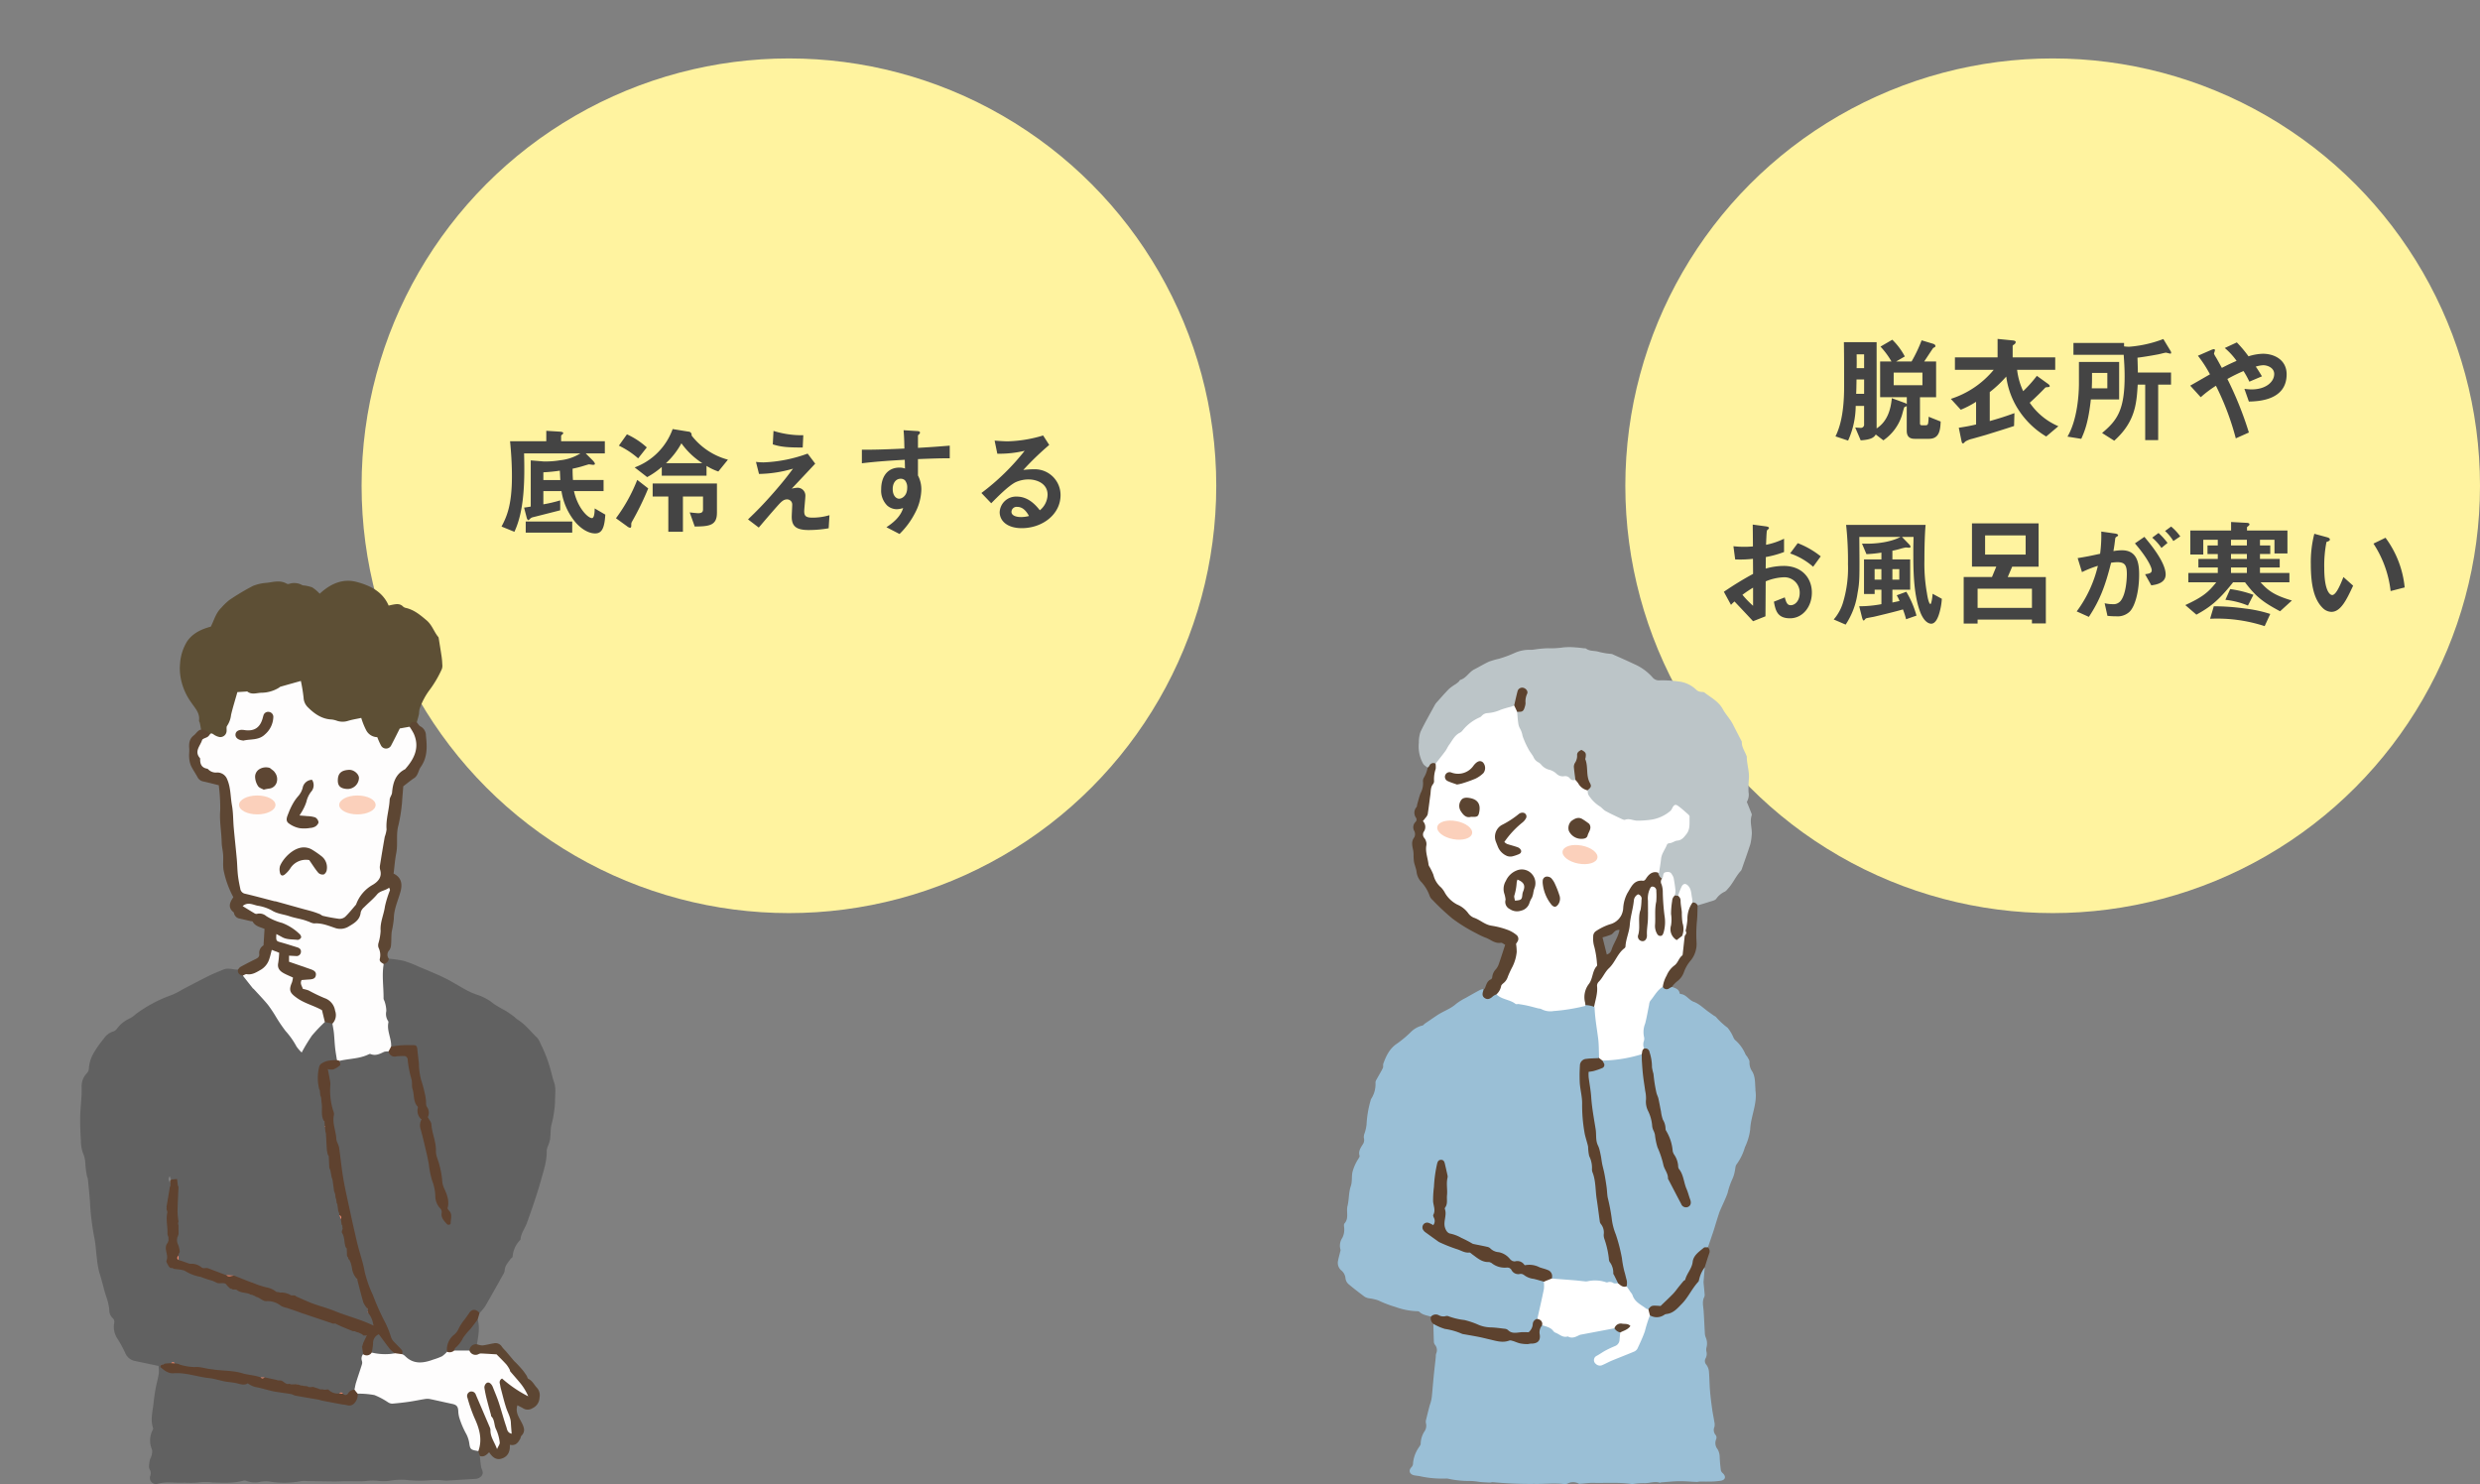 <svg xmlns="http://www.w3.org/2000/svg" xmlns:xlink="http://www.w3.org/1999/xlink" width="679" height="406.33" viewBox="0 0 679 406.33">
  <rect x="0" y="0" width="679" height="406.33" fill="#808080" stroke="none"/>
  <defs>
    <clipPath id="clip-path">
      <rect id="長方形_4118" data-name="長方形 4118" width="130.099" height="247.313" fill="none"/>
    </clipPath>
  </defs>
  <g id="ta_nayami02" transform="translate(-1988 657)">
    <g id="グループ_3213" data-name="グループ 3213" transform="translate(1078 -3321)">
      <g id="グループ_2934" data-name="グループ 2934" transform="translate(0 -406)">
        <circle id="楕円形_195" data-name="楕円形 195" cx="117" cy="117" r="117" transform="translate(1009 3086)" fill="#fff39f"/>
        <path id="ヘッダーメニュー" d="M-50.272-3.1l-2.912-1.7c0,.192.032,2.656-.736,2.656-1.088,0-3.9-2.72-4.928-7.392h8.1v-3.04h-8.384c-.032-.576-.1-1.472-.1-3.1a30.656,30.656,0,0,0,3.328-.864c.352-.1,1.056-.32,1.12-.32.192,0,.992.128,1.152.128.384,0,.512-.128.512-.256,0-.352-.576-.928-.672-1.024l-1.856-1.856H-50.4V-23.2H-62.368v-1.408c0-.128,0-.16.32-.448.16-.128.256-.224.256-.352,0-.192-.16-.352-1.024-.416l-3.616-.224V-23.2h-9.92c.32,3.232.512,6.432.512,9.664,0,7.936-1.472,11.1-2.848,13.7l3.52,1.44c2.752-5.824,2.848-13.984,2.656-21.472h15.424a12.924,12.924,0,0,1-5.568,1.888,23.581,23.581,0,0,1-4.576.32l-3.456-.288v12.64c-.48.1-1.312.224-1.824.288l.672,2.592c.064.288.224.832.512.832.1,0,.16-.064.544-.448a1.816,1.816,0,0,1,.864-.384c2.4-.608,6.048-1.536,7.3-1.856v-2.72A37.409,37.409,0,0,1-67.232-5.92V-9.536h4.96A17.332,17.332,0,0,0-58.24-.768c1.5,1.632,3.392,2.816,5.184,2.816S-50.5.7-50.272-3.1Zm-9.056,4.928v-3.04H-72.064v3.04Zm-3.264-14.4h-4.64v-2.112a44.081,44.081,0,0,0,4.512-.448C-62.656-13.92-62.656-13.856-62.592-12.576ZM-16.7-18.144a18.612,18.612,0,0,1-9.952-6.624.88.88,0,0,0-.864-1.056l-4.32-.7a17.541,17.541,0,0,1-10.4,10.5l3.424,2.656a22.036,22.036,0,0,0,4-2.784v2.4H-22.56v-2.688a15.522,15.522,0,0,0,3.232,1.536Zm-7.008.96h-9.952a21.539,21.539,0,0,0,4.224-5.44A21.086,21.086,0,0,0-23.712-17.184Zm4,13.6v-8.032h-17.6v3.552h4.288V1.6h4V-8.064h5.5v3.52c0,.64-.224,1.056-1.344,1.056-.288,0-1.536-.128-2.3-.224L-25.792.16C-21.792.128-19.712-.128-19.712-3.584Zm-18.816-6.688-3.008-2.336a44.9,44.9,0,0,1-5.824,10.5L-44.352.064a2.041,2.041,0,0,0,.864.448c.192,0,.32-.224.32-.512,0-.7,0-.8.192-1.152A77.949,77.949,0,0,0-38.528-10.272ZM-38.912-21.5a21.038,21.038,0,0,0-5.44-3.584l-2.208,3.1A22.89,22.89,0,0,1-41.28-18.5ZM3.936-24.832a26.115,26.115,0,0,1-8.16-1.184l-.192,3.68c2.3.736,4.192.864,8.192.864ZM11.1-2.944a16.276,16.276,0,0,1-4.64.672c-1.824,0-2.272-.48-2.272-1.76,0-.608.32-3.584.32-4.256a2.151,2.151,0,0,0-2.144-2.176,8.7,8.7,0,0,0-1.6.256C4-13.632,4.352-14.016,7.2-17.056L5.12-19.808a39.054,39.054,0,0,1-11.872,2.4,15.12,15.12,0,0,1-2.272-.128l.832,3.3A34.621,34.621,0,0,0,1.12-15.68C-.32-13.76-1.5-12.192-4.1-9.216-7.1-5.792-8.832-4.064-11.2-1.792L-8.256.448C-6.848-1.216-4.64-3.808-2.944-5.7c.832-.9,1.472-1.568,2.4-1.568A1.394,1.394,0,0,1,.9-5.76C.9-5.28.768-3.008.768-2.5.768.224,2.176,1.12,5.44,1.12A32.091,32.091,0,0,0,10.88.64ZM44.032-18.528v-3.456c-3.264.256-4.256.352-8.7.608v-3.3c0-.128.032-.192.256-.384s.288-.288.288-.48c0-.32-.192-.416-.928-.448l-3.552-.224c.192,2.336.192,4.032.224,5.024-6.72.32-9.472.32-11.648.32v3.712c4.064-.512,8.9-.8,11.744-.96l.064,2.4a4.221,4.221,0,0,0-1.5-.256c-3.264,0-5.024,2.432-5.024,5.952a5.726,5.726,0,0,0,1.664,4.448,4.029,4.029,0,0,0,2.624.992,6.435,6.435,0,0,0,1.728-.32c-.7,2.336-2.656,4-4.576,5.248l3.584,1.856a22.2,22.2,0,0,0,4.352-5.952A14.348,14.348,0,0,0,36.256-9.92a8.253,8.253,0,0,0-.928-3.9V-18.3C39.488-18.464,41.6-18.528,44.032-18.528Zm-11.648,8.1c0,2.272-1.536,2.976-2.208,2.976-.736,0-1.76-.736-1.76-2.656,0-1.7.9-2.816,2.176-2.816a1.665,1.665,0,0,1,1.184.448A2.984,2.984,0,0,1,32.384-10.432ZM74.368-8.448a7.053,7.053,0,0,0-7.1-7.072,25.479,25.479,0,0,0-3.1.192,79.119,79.119,0,0,1,7.1-6.848L69.6-24.768a36.265,36.265,0,0,1-9.7,1.6c-.992,0-2.816-.128-3.584-.192l.736,3.584a29.874,29.874,0,0,0,7.488-.8A63.175,63.175,0,0,1,52.7-9.024l2.688,2.816C57.184-8.032,60-10.88,61.984-11.936a8.678,8.678,0,0,1,3.648-.8c2.08,0,5.184,1.024,5.184,4.192A5.637,5.637,0,0,1,68.7-4.288c-.9-1.12-2.976-3.744-6.3-3.744a4.482,4.482,0,0,0-4.7,4.256c0,2.368,2.048,4.384,6.048,4.384C69.376.608,74.368-3.136,74.368-8.448ZM65.728-2.72a9.1,9.1,0,0,1-2.176.288c-1.152,0-2.624-.32-2.624-1.44a1.41,1.41,0,0,1,1.6-1.344C64.352-5.216,65.312-3.456,65.728-2.72Z" transform="translate(1126 3214)" fill="#444"/>
      </g>
      <g id="グループ_2935" data-name="グループ 2935" transform="translate(0 -406)">
        <circle id="楕円形_196" data-name="楕円形 196" cx="117" cy="117" r="117" transform="translate(1355 3086)" fill="#fff39f"/>
        <path id="ヘッダーメニュー-2" data-name="ヘッダーメニュー" d="M-33.664-3.584-36.96-4.9a13.185,13.185,0,0,1-.128,1.728c-.1.512-.32.608-.672.608h-1.056c-.448,0-.512-.224-.512-.608V-10.24h4.416v-9.792h-3.264c.416-.576,2.368-3.616,2.5-3.712.448-.224.576-.288.576-.512,0-.288-.288-.512-.608-.608l-3.168-.96a38.808,38.808,0,0,1-2.752,5.792h-4.224l2.368-1.376a18.169,18.169,0,0,0-3.424-4.576L-50.144-24.1a21.706,21.706,0,0,1,3.008,4.064h-3.1v9.792h7.3v1.888a1.467,1.467,0,0,0-.544-.32L-47.04-9.984c-.288,3.168-1.248,6.4-4.16,8.288V-25.312h-8.96c.064,4.032.064,8.16.064,12.192C-60.1-5.152-61.5-1.5-62.464.48l3.456,1.152a23.37,23.37,0,0,0,2.08-9.5h2.3V-2.88a.891.891,0,0,1-.992,1.024c-.16,0-1.216-.064-1.44-.1l1.5,3.52c2.848-.192,3.616-.768,4.128-1.6l2.08,1.6a13.115,13.115,0,0,0,5.088-6.88c.1-.32.544-2.08.64-2.176.064-.064.576-.256.672-.32v6.752c0,1.472.672,2.208,2.176,2.208H-36.9C-34.208,1.152-33.76-.864-33.664-3.584Zm-20.96-14.624h-2.048c.032-1.056.032-1.76,0-3.776h2.048Zm0,7.04H-56.8c.064-1.184.064-1.888.1-3.936h2.08Zm15.968-2.368h-7.872v-3.456h7.872ZM-1.44-2.3A18.113,18.113,0,0,1-9.28-8.736c1.92-1.7,3.744-3.584,4.256-4.128.128-.1.192-.1.864-.16.16-.032.352-.032.352-.288,0-.224-.32-.48-.448-.576L-7.328-16.1A36.065,36.065,0,0,1-11.072-11.9a18.928,18.928,0,0,1-1.664-5.856H-2.3v-3.392H-13.952v-3.136c0-.128.256-.32.416-.416a.853.853,0,0,0,.416-.64c0-.32-.448-.416-.768-.448l-4.192-.416v5.056H-29.76v3.392h10.624A25.167,25.167,0,0,1-30.88-9.792l2.72,2.976a25.084,25.084,0,0,0,4.192-2.176v6.208c-1.6.384-2.816.608-4.736.9l.768,3.744c.064.256.128.544.416.544.128,0,.352-.256.608-.512a6.156,6.156,0,0,1,1.824-.736c.608-.16,3.3-.928,3.84-1.088,2.56-.8,5.184-1.6,7.68-2.432l.1-3.52C-16-4.96-17.76-4.416-20.224-3.712v-7.936A31.911,31.911,0,0,0-15.712-15.9,21.933,21.933,0,0,0-12.16-6.5,23.124,23.124,0,0,0-4.768.512ZM29.44-22.432a.965.965,0,0,0-.128-.416L27.3-26.176a33.167,33.167,0,0,1-9.344,2.112,10.409,10.409,0,0,1-1.408-.1v-.928H2.688v3.232h13.76c.128,2.016.256,3.648.256,5.92C16.7-6.784,14.688-3.9,10.528-.448l3.328,2.112C19.68-3.552,19.968-8.608,20.288-13.7h2.048V1.5h3.552V-13.7h3.52v-3.3H20.32c0-.544-.032-2.112-.1-4.064,2.4-.288,5.408-.864,5.76-.928.32-.064,1.792-.448,2.016-.448.192,0,.992.256,1.184.256C29.344-22.176,29.44-22.208,29.44-22.432ZM15.2-9.632V-19.9H4.192v5.92C4.192-10.72,3.68-3.872,1.056.544l3.776.608C5.824-1.056,6.784-3.52,7.456-9.632Zm-3.232-3.04H7.712c.064-1.7.064-1.984.064-4.224h4.192Zm49.088-3.84c0-4.032-3.456-5.632-6.5-5.632a13.95,13.95,0,0,0-3.936.7,34.5,34.5,0,0,0-3.2-3.808l-3.3,1.536a18.573,18.573,0,0,1,3.232,3.52c-1.344.576-2.3,1.024-4.032,1.92-.544-.992-1.5-2.752-1.728-3.072a4.847,4.847,0,0,1-.416-.8c0-.16.256-.8.256-.96,0-.576-.9-.128-1.28.032L36.768-21.6a33.9,33.9,0,0,1,3.3,5.088c-4.448,2.56-4.96,2.848-5.408,3.1l2.88,3.168a30.849,30.849,0,0,1,4.16-3.136,73.443,73.443,0,0,1,5.44,14.4l3.584-1.6a96.366,96.366,0,0,0-5.888-14.656,45.987,45.987,0,0,1,4.416-2.176,24.481,24.481,0,0,1,1.6,2.912L54.3-15.968c-.736-1.216-1.248-2.048-1.7-2.656a8.333,8.333,0,0,1,2.08-.384c1.024,0,2.976.64,2.976,2.4,0,2.208-2.336,4.224-6.176,4.224a13.819,13.819,0,0,1-1.984-.16L50.72-9.056C53.216-9.12,61.056-9.344,61.056-16.512ZM-91.072,46.608a12.914,12.914,0,0,1,.96-.928c2.912,3.072,3.712,3.936,5.088,5.408l3.392-1.344c.032-3.9.032-4.48.064-9.568a14.345,14.345,0,0,1,4.864-1.12,4.2,4.2,0,0,1,4.448,4.256c0,2.24-1.312,3.392-2.464,3.392-.992,0-1.248-.832-1.632-2.144l-2.976,1.184c.448,2.336.9,4.544,4.416,4.544,3.424,0,5.984-3.1,5.984-7.04,0-4-2.752-7.3-7.712-7.3a17.719,17.719,0,0,0-4.928.736l.032-3.168a27.9,27.9,0,0,0,4.992-1.376V28.5a20.31,20.31,0,0,1-4.928,1.664c.032-.608.128-3.744.256-3.936.064-.1.544-.48.544-.608,0-.16,0-.384-.9-.512l-3.552-.48c.032,2.08.032,2.368.064,5.984-.928.064-1.408.1-2.208.1a25.784,25.784,0,0,1-3.136-.16l.48,3.616A31.4,31.4,0,0,0-85.056,34l.032,4.128a91.668,91.668,0,0,0-8,4.9Zm6.048.256a26.9,26.9,0,0,1-2.912-3.008A32.826,32.826,0,0,1-85.024,41.9ZM-66.5,33.328a23.538,23.538,0,0,0-6.3-3.616l-2.08,2.816a18.613,18.613,0,0,1,6.3,3.648Zm33.152,11.616-2.528-1.376c-.032,1.024-.352,2.816-.576,2.816-.48,0-.864-2.24-.96-2.912a46.06,46.06,0,0,1-.7-9.184c0-3.36.1-7.136.32-9.568h-21.76a90.455,90.455,0,0,1,.512,10.752,32.44,32.44,0,0,1-1.248,10.112,12.7,12.7,0,0,1-2.656,5.024l3.264,1.408a20.775,20.775,0,0,0,3.264-8.64c.576-3.1.576-4.16.48-15.36h11.264C-47.232,29.392-51.264,30-55.2,29.84l1.216,2.88a34.158,34.158,0,0,0,4.1-.416V34.16h-4.768v9.472h2.912V42.448h1.856v3.968a32.339,32.339,0,0,1-6.08.576l.8,3.168c.064.192.192.736.448.736.128,0,.48-.544.608-.576.16-.1,1.824-.384,2.144-.448.416-.1,5.344-1.248,7.968-2.016a22.538,22.538,0,0,1,.864,2.688l2.848-.992a26.5,26.5,0,0,0-2.784-6.528l-2.624.96a11.912,11.912,0,0,1,.768,1.568c-.16.032-1.632.352-1.952.416v-3.52h4.864V34.16H-46.88V31.792c.928-.192,1.536-.352,1.888-.448a15.73,15.73,0,0,1,1.76-.448c.128,0,.8.064.928.064.1,0,.384,0,.384-.288,0-.224-.288-.544-.384-.64l-1.952-2.016h3.168c-.032,1.568-.064,2.368-.064,4.1,0,4.512,0,11.072,1.7,15.936,1.12,3.3,2.624,3.712,3.2,3.712,1.216,0,1.824-1.728,2.048-2.336A17.633,17.633,0,0,0-33.344,44.944ZM-44.992,39.7H-46.88v-2.88h1.888Zm-4.9,0h-1.856v-2.88h1.856Zm45.024,12v-12.7H-15.3l1.216-2.848h7.232V24.3h-18.24v11.84h6.656l-1.184,2.848H-27.36V51.728h3.808V50.64h14.88V51.7ZM-10.4,32.848H-21.5V27.6h11.1ZM-8.672,47.44h-14.88V42.192h14.88ZM31.936,27.856a14.577,14.577,0,0,0-2.5-2.688l-1.664,1.216a12.706,12.706,0,0,1,2.272,2.752Zm-3.488,1.792a19.714,19.714,0,0,0-2.464-2.72l-1.728,1.28a14.3,14.3,0,0,1,2.528,2.816Zm-.512,8.64c0-3.392-4.352-8.544-5.824-10.3L19.52,29.776c3.392,3.936,4.608,6.56,4.608,7.36,0,.768-.672.928-1.824,1.088l1.7,3.04C25.184,41.1,27.936,40.72,27.936,38.288Zm-7.264.032c0-2.848-.384-6.656-4.7-6.656a13.37,13.37,0,0,0-2.336.224c.256-1.44.32-2.016.48-3.3.064-.416.064-.416.448-.672.32-.192.352-.224.352-.352,0-.256-.352-.416-.768-.48l-3.84-.544a38.3,38.3,0,0,1-.32,6.08c-2.624.576-3.712.8-6.144,1.184l1.184,3.84A28.661,28.661,0,0,1,9.376,35.92,33.964,33.964,0,0,1,3.584,48.4l3.328,1.5c2.912-4.416,4.448-8.256,6.08-14.816a10.589,10.589,0,0,1,1.728-.16c1.984,0,2.592.768,2.592,3.232,0,1.536-.256,5.568-1.7,7.36a2.489,2.489,0,0,1-2.208.9,9.418,9.418,0,0,1-2.176-.256L12,49.616a22.52,22.52,0,0,0,2.4.128A4.807,4.807,0,0,0,18.048,48.5C19.552,47.056,20.672,42.928,20.672,38.32Zm41.824,7.1c-5.088-1.5-6.656-2.88-8.576-4.992h7.9v-2.56H53.76v-1.5h5.408V34.032H53.76V32.688h2.816V30.352H53.76V28.784h3.968v3.744H61.28V26.256H50.208v-.928c.384-.352.672-.448.672-.8s-.672-.384-.9-.384l-4.128-.224v2.336H34.688v6.56H38.24V28.784h3.968v1.568H39.392v2.336h2.816v1.344H36.9v2.336h5.312v1.5H34.144v2.56h7.648c-2.24,2.848-3.872,4.1-8.48,6.24l3.04,2.624c3.424-1.888,5.92-3.616,10.048-8.864h3.264c3.1,4.128,5.184,5.568,9.6,7.936ZM50.176,34.032H45.824V32.688h4.352Zm0-3.68H45.824V28.784h4.352Zm0,7.52H45.824v-1.5h4.352Zm1.792,5.984A30.879,30.879,0,0,0,45.6,42.288l-1.312,2.944A22.221,22.221,0,0,1,50.464,46.8ZM56.576,49.1a35.9,35.9,0,0,0-7.008-1.5,62.939,62.939,0,0,0-8.448-.608L40.1,50.416A41.884,41.884,0,0,1,55.04,52.432Zm36.8-7.264a27.2,27.2,0,0,0-5.248-13.6l-3.3,1.6a29.758,29.758,0,0,1,4.7,12.992Zm-14.112-.48-2.656-2.368c-.608,1.536-1.92,4.928-3.072,4.928-.64,0-2.176-1.152-2.176-7.392a33.171,33.171,0,0,1,.608-7.136c.544-.192.928-.32.928-.672,0-.384-.512-.544-.736-.608l-3.52-.96a31.165,31.165,0,0,0-.96,8.32c0,6.08,1.024,9.824,3.264,12a3.49,3.49,0,0,0,2.368,1.056C75.9,48.528,77.5,45.136,79.264,41.36Z" transform="translate(1475 3189)" fill="#444"/>
      </g>
      <g id="グループ_2750" data-name="グループ 2750" transform="translate(303 -533.877)">
        <path id="パス_13435" data-name="パス 13435" d="M492.192,360.105c-.24-1.859.168-3.789-.617-5.591-.1-.227.087-.565.1-.852a7.412,7.412,0,0,0-.41-3.719,4.616,4.616,0,0,1-.168-1.57q-.435-.742-.872-1.484c-1.2-.928-1.567-.94-2.612.061-.585.56-1.094,1.2-1.674,1.843-1.606-.457-2.04-.286-3.093,1.29a1.752,1.752,0,0,1-.266.342,7.547,7.547,0,0,0-2.252,4.906c-.15,1.135-.344,2.265-.509,3.337-.7.5-1.367.982-2.039,1.459-.274.195-.568.558-.831.539-1.674-.121-2.7,1.173-4.051,1.751a1.805,1.805,0,0,0-1.068,2.166c.415,2.592.868,5.178,1.328,7.894a2.843,2.843,0,0,0-1.472,3.1c.017.075-.062.181-.114.261-.445.686-.921,1.353-1.334,2.058a4.021,4.021,0,0,0-.7,1.562,6.3,6.3,0,0,0,.508,3.837,2.963,2.963,0,0,0,2.429.21,7.64,7.64,0,0,0,1.094-4.994c-.085-.7-.1-1.582.568-1.977a5.7,5.7,0,0,0,1.97-2.456,3.759,3.759,0,0,1,1.493-1.713c.409-.22.645-.8.909-1.248.656-1.108,1.086-2.356,2.338-3.044a1.958,1.958,0,0,0,.717-1.2,16.624,16.624,0,0,0,.2-2.02c.053-.476-.01-1.085.257-1.393a2.863,2.863,0,0,0,.635-2.572,4.75,4.75,0,0,1,.128-1.442c.186-1.232.393-2.46.589-3.689a4.677,4.677,0,0,1,1.258-2.991c.477.654.789,1.25.308,2.02s.3,1.523.144,2.242-.957,1.238-.819,2.111c.007.048,0,.1.014.145a6.321,6.321,0,0,1,.015,3.119,14.848,14.848,0,0,0-.251,1.557,1.7,1.7,0,0,0,.694,1.795,1.544,1.544,0,0,0,1.783.088,1.642,1.642,0,0,0,.86-1.715,5.586,5.586,0,0,1-.116-.57,9.124,9.124,0,0,1,.078-2.835c.433-1.283.622-2.423-.085-3.318a7.857,7.857,0,0,0,.358-2.457,5.337,5.337,0,0,1,.824-4.232,1.263,1.263,0,0,1,.7,1.434c-.239,1.3.21,2.677-.349,3.976-.105.242.008.576.009.867,0,.621-.028,1.244,0,1.863a41.914,41.914,0,0,0,.309,4.332c.18,1.145.734,1.6,1.432,1.568.939-.041,1.21-.776,1.341-1.49a10.534,10.534,0,0,0,.319-3.163m-14.976,7.808a1.8,1.8,0,0,1-1.3,1.3c-.391-1.566-.761-3.044-1.17-4.68a23.03,23.03,0,0,0,2.333-.751c.723-.314.961-1.389,2.32-1.3-.362,2.02-1.606,3.608-2.18,5.44" transform="translate(571 3090)" fill="#5b4431"/>
        <path id="パス_13436" data-name="パス 13436" d="M427.783,468.376c-1.092-.361-2.293-.447-3.174-1.336a1.07,1.07,0,0,0-.7-.154,19.166,19.166,0,0,1-5.812-1.157,31.026,31.026,0,0,1-4.721-1.8,12.037,12.037,0,0,0-2.52-.576,3.38,3.38,0,0,1-1.219-.427c-1.535-1.143-3.064-2.3-4.515-3.544a2.537,2.537,0,0,1-.738-1.523,3.153,3.153,0,0,0-1.125-2.132,2.691,2.691,0,0,1-.894-2.759c.143-.759.362-1.5.539-2.254.054-.23.179-.5.108-.693a3.843,3.843,0,0,1,.494-3.213,4.863,4.863,0,0,0,.525-2.662c-.036-.432-.156-1.036.068-1.282,1.3-1.429.44-3.2.833-4.767.444-1.773.308-3.714.894-5.421.458-1.332.181-2.632.477-3.932a12.338,12.338,0,0,1,1.581-3.555c.16-.272.43-.636.356-.863-.383-1.189.241-2.1.789-2.993a2.107,2.107,0,0,0,.38-1.9,2.7,2.7,0,0,1,.189-1.246,11.378,11.378,0,0,0,.547-2.384,28.665,28.665,0,0,1,1.1-6.571,1.4,1.4,0,0,1,.124-.418,7.4,7.4,0,0,0,1.221-4.545,1.63,1.63,0,0,1,.281-.815c.571-1.046,1.2-2.06,1.73-3.127.175-.355.007-.868.147-1.254.793-2.174,1.753-4.193,3.845-5.53a31.418,31.418,0,0,0,3.648-3.06,6.643,6.643,0,0,1,3.218-1.825c.239-.042.419-.358.649-.516q1.665-1.145,3.344-2.272c1.678-1.128,3.653-1.741,5.2-3.121a15.827,15.827,0,0,1,2.7-1.677c1.289-.744,2.588-1.473,3.9-2.174a3.947,3.947,0,0,1,.976-.234c.229,2.588.229,2.587,2.818,1.39a1.328,1.328,0,0,1,.993-.046c2.312.937,4.412,2.34,7.035,2.564a22.358,22.358,0,0,1,4.647,1.17c2.783.873,5.5.5,8.215-.029,1.288-.252,2.581-.437,3.874-.653a7.668,7.668,0,0,1,2.957.6,35.339,35.339,0,0,1,.777,5.415c.328,2.035.472,4.113.653,6.177a3.571,3.571,0,0,1-.214,2.126c-.963.719-2.146.5-3.222.707a2.177,2.177,0,0,0-1.954,2.017,10.432,10.432,0,0,0-.054,3.343c.751,4.128.6,8.326,1.084,12.474.193,1.661.91,3.2,1.1,4.814.3,2.555.885,5.066,1.426,7.546.957,4.382.979,8.867,1.9,13.233a5.44,5.44,0,0,0,.634,1.771,2.832,2.832,0,0,1,.482,1.36,37.915,37.915,0,0,0,1.683,8.248,21.929,21.929,0,0,0,1.684,4.751c.286.529.674,1.1.3,1.773-1.461.39-2.863-.138-4.276-.332a26.143,26.143,0,0,0-3.48-.155c-3.389-.012-6.794.146-10.144-.572-.04-.024-.106-.044-.117-.08-1.03-3.492-4.116-3.277-6.8-3.719-.539-.088-1.005-.335-1.492-.432-2.182-.431-3.814-1.963-5.755-2.756-2.476-1.011-4.866-2.3-7.631-2.73-1.564-.246-3.081-1.36-4.609-2.1a9.473,9.473,0,0,0-.927-.427c-2.177-.785-2.9-1.9-2.642-4.173a88.054,88.054,0,0,0,.74-11.679,24.308,24.308,0,0,0-.629-3.436c-.062-.392-.276-.768-.746-.77-.5,0-.571.431-.7.8a19.884,19.884,0,0,0-.845,6.6c-.016,1.724-.374,3.421.025,5.206.241,1.082-.119,2.358,0,3.575.083.818-.425,1.377-1.422,1.059-.562-.179-1.219-.36-1.553.312-.36.726.217,1.171.711,1.572a29.152,29.152,0,0,0,11.084,5.276c.28.075.64.025.84.211,1.879,1.748,4.312,2.331,6.613,3.2.135.05.251.2.38.208,2.5.072,4.6,1.44,6.765,2.378,2.093.906,4.452.98,6.379,2.273a3.217,3.217,0,0,1,.249,2.654,44.272,44.272,0,0,1-2,7.652,4.246,4.246,0,0,0-1.271,2.069c-.354,1.223-1.008,2.1-2.5,1.821a5.786,5.786,0,0,0-1.584.171,3.738,3.738,0,0,1-2.656-.48,5.139,5.139,0,0,0-3.318-.888c-2.765.184-5.208-.88-7.751-1.667a31.877,31.877,0,0,0-6.77-1.451,11.988,11.988,0,0,0-3.428-.227" transform="translate(571 3090)" fill="#9abfd6"/>
        <path id="パス_13437" data-name="パス 13437" d="M502.739,454.86q-.152,1.853-.3,3.7a2.546,2.546,0,0,0-.028.434c.094,1.038.208,2.074.29,3.112a1.672,1.672,0,0,1-.077.859c-.659,1.257-.279,2.54-.188,3.827.139,1.98.21,3.966.33,5.948a3.581,3.581,0,0,0,.229,1.266,4.156,4.156,0,0,1,.256,2.7,2.524,2.524,0,0,0-.065,1.143,2.585,2.585,0,0,1-.226,1.974,1.484,1.484,0,0,0,.242,1.733,3.647,3.647,0,0,1,.679,1.719c.161,1.738.149,3.492.291,5.232s.36,3.459.6,5.181c.163,1.2.428,2.379.612,3.573a2.894,2.894,0,0,1,.01,1.3,2.075,2.075,0,0,0,.379,2.266,1.227,1.227,0,0,1,.1,1.1,2.64,2.64,0,0,0,.387,2.741,4.333,4.333,0,0,1,.577,2.214c.056,1.2.168,2.4.324,3.59a1.56,1.56,0,0,0,.537.773c.877.829.765,1.743-.419,2.022a18.5,18.5,0,0,1-3.447.252c-.809.032-1.621-.007-2.431.005-.289,0-.579.107-.866.1-1.583-.061-3.167-.216-4.748-.2-1.64.02-3.279.2-4.917.316-.143.01-.3.135-.42.1-1.5-.493-2.956.218-4.445.124a19.006,19.006,0,0,0-2.6.18,3.351,3.351,0,0,1-.725.039c-3.477-.5-6.976-.22-10.465-.3-1.1-.026-2.2.149-3.3.222-.24.016-.541.082-.714-.03a3.14,3.14,0,0,0-3.057.026,2.645,2.645,0,0,1-1.155.075c-2.652-.265-5.3.043-7.954-.014a109.029,109.029,0,0,1-11.3-.468c-.276-.035-.572.118-.856.107-.915-.036-1.83-.09-2.743-.172a22,22,0,0,0-2.434-.272,26.524,26.524,0,0,1-6.068-.583,2.593,2.593,0,0,0-.72-.078,28.676,28.676,0,0,1-7.314-.674c-.476-.086-.965-.108-1.434-.215-1.263-.289-1.607-1.31-.711-2.231a1.527,1.527,0,0,0,.422-1.117,9.026,9.026,0,0,1,1.526-4.2c.237-.361.582-.77.572-1.15a6.4,6.4,0,0,1,1.075-3.386,2.721,2.721,0,0,0,.346-2.231,2.4,2.4,0,0,1,.112-1.129c.277-1.175.576-2.345.881-3.513.109-.419.278-.822.381-1.241a10.141,10.141,0,0,0,.26-1.4c.18-1.826.322-3.656.5-5.483.177-1.783.386-3.563.579-5.345a3.312,3.312,0,0,1,.081-.868,2.265,2.265,0,0,0-.327-2.458,1.471,1.471,0,0,1-.279-.808c-.069-1.638-.1-3.277-.148-4.916A.692.692,0,0,1,429,470.3c2.023.979,4.3,1.2,6.345,2.065a17.773,17.773,0,0,0,3.68.849c2.573.5,5.127,1.623,7.695,1.461,2.86-.18,5.478,1.042,8.289.785,1.725-.158,2.27-.59,2.192-2.312-.049-1.073-.021-2.054,1.079-2.628a4.7,4.7,0,0,1,3,1.241,6.973,6.973,0,0,0,7.131,1.362,33.25,33.25,0,0,1,9.372-1.762,7.769,7.769,0,0,1,1.99,1.406c.08,3.135-.314,3.8-3.238,4.85a22.209,22.209,0,0,0-3.113,1.843.872.872,0,0,0-.447,1.114,1.09,1.09,0,0,0,.99.74,2.787,2.787,0,0,0,1.539-.365c2.343-1.172,4.812-2.053,7.206-3.107a2.927,2.927,0,0,0,1.64-1.548,28.244,28.244,0,0,0,2.192-5.993,4.928,4.928,0,0,1,.934-2.258.75.75,0,0,1,.547-.147c3.939.725,6.553-1.382,8.9-4.113,1.328-1.543,2.255-3.361,3.522-4.949a15.3,15.3,0,0,0,1.351-3.025c.211-.433.306-.945.938-.946" transform="translate(571 3090)" fill="#9abfd6"/>
        <path id="パス_13438" data-name="パス 13438" d="M426.878,318.078c-.424-.366-.989-.652-1.247-1.111a9.723,9.723,0,0,1-1.165-5.73,8.891,8.891,0,0,1,.45-2.984c1.207-2.522,2.618-4.947,3.952-7.408a2.512,2.512,0,0,1,.328-.48c1.163-1.294,2.3-2.619,3.516-3.858a13.754,13.754,0,0,1,1.866-1.337,8.735,8.735,0,0,0,.783-.627c.178-.162.289-.469.485-.528,1.614-.481,2.342-2.115,3.765-2.842,1.381-.706,2.708-1.524,4.116-2.168a25.912,25.912,0,0,1,2.629-.756,29.741,29.741,0,0,0,4.206-1.543,9.9,9.9,0,0,1,4.621-.906c.375,0,.749-.079,1.124-.117a28.82,28.82,0,0,1,3.452-.318,22.69,22.69,0,0,0,4.18-.222,17.551,17.551,0,0,1,3.461-.005c.725.027,1.446.144,2.169.226.24.027.538-.011.708.115.964.716,2.125.526,3.182.788a19.016,19.016,0,0,0,3.69.645,1.623,1.623,0,0,1,.549.192c1.936.872,3.887,1.713,5.8,2.633a14.215,14.215,0,0,1,4.94,3.593,2.236,2.236,0,0,0,1.887.826,31.526,31.526,0,0,1,5.19.3,8.26,8.26,0,0,1,5.012,2.373,2.111,2.111,0,0,0,1,.446c.366.1.851,0,1.118.208,1.8,1.375,3.912,2.475,5.029,4.526.813,1.491,2.018,2.689,2.782,4.192s1.552,3.013,2.327,4.519a.63.63,0,0,1,.111.267c-.065,1.477.875,2.617,1.311,3.925.016.046.057.089.056.134-.018,2.024.73,3.972.571,6.016a32.759,32.759,0,0,0-.107,3.64,3.9,3.9,0,0,1-.46,2.738c.461,1.14.86,2.112,1.243,3.089a.936.936,0,0,1,.1.565c-.666,1.877.238,3.755-.027,5.627a13.785,13.785,0,0,1-.359,2.3c-.741,2.3-1.564,4.577-2.359,6.861a1.08,1.08,0,0,1-.2.387c-1.431,1.508-2.193,3.5-3.639,5a3.128,3.128,0,0,1-.723.709,5.749,5.749,0,0,0-2.387,1.955c-.341.5-1.263.639-1.947.87-1.051.357-2.123.653-3.185.974a3.7,3.7,0,0,1-1.709-1.051c-.275-1.019-.261-2.1-.6-3.1-.173-.511-.414-1.045-.994-1.136-.663-.1-.832.526-1.11.959-.36.562-.427,1.284-.962,1.752a.855.855,0,0,1-.826-.042c-.391-1.353-.344-2.775-.655-4.143a4.331,4.331,0,0,0-.3-1.12,1.279,1.279,0,0,0-.985-.78c-.545-.062-.777.292-.944.731-.1.273-.214.55-.554.619-.815-.343-.989-1.118-1.244-1.838a14.338,14.338,0,0,1,2.035-7.35,2.077,2.077,0,0,1,1.415-.921,10.333,10.333,0,0,0,2.962-1.191c1.867-1.187,1.911-3.216,1.874-5.084-.033-1.688-1.741-2.2-2.86-3.073-.489-.382-.887,0-1.214.419-1.785,2.286-4.287,2.971-7.03,3.32a35.988,35.988,0,0,1-6.224-.144,10.55,10.55,0,0,1-4.317-1.67,17.6,17.6,0,0,1-5.375-4.413,2.251,2.251,0,0,1-.691-2.379,2,2,0,0,0,.343-2.294c-.878-2.1-.606-4.382-.982-6.563-.107-.62.056-1.407-.8-1.461-.737-.047-.788.686-.962,1.25a10.152,10.152,0,0,0-.6,5.119,1.68,1.68,0,0,1-.292,1.392c-.123.082-.3.212-.394.152-1.56-.975-3.555-.755-5.07-1.868-1.43-1.049-3.252-1.394-4.549-2.762a18.5,18.5,0,0,1-4.585-7.254c-.578-1.912-1.62-3.753-1.445-5.871.031-.377-.115-.768.09-1.133a2.782,2.782,0,0,0,2.1-3.312,4.52,4.52,0,0,1,.331-1.558c.181-.656,0-1.185-.72-1.339a.91.91,0,0,0-1.156.824c-.228,1.249-.825,2.385-1.06,3.63-.086.177-.18.4-.37.427-2.037.286-3.8,1.464-5.816,1.788a7.747,7.747,0,0,0-3.327,1.294,29.788,29.788,0,0,0-4.574,3.5c-1.136,1.164-2.587,2.1-3.351,3.549a25.482,25.482,0,0,1-4.025,5.313c-.906.135-1.544.846-2.386,1.12" transform="translate(571 3090)" fill="#bcc5c8"/>
        <path id="パス_13439" data-name="パス 13439" d="M493.75,378.092c.912.324,1.906.544,2.131,1.724.016.081.117.207.184.21,1.581.079,2.275,1.639,3.694,2.15,1.491.538,2.718,1.811,4.059,2.763.47.333.937.671,1.409,1,.2.139.472.217.6.4A20.374,20.374,0,0,0,509,389.268a10.862,10.862,0,0,1,1.564,2.582,2.652,2.652,0,0,0,.434.727,10.6,10.6,0,0,1,2.887,3.936c.132.3.418.532.572.827.221.42.574.886.537,1.3a4.135,4.135,0,0,0,.741,2.586c.916,1.526.741,3.27.9,4.945.005.046-.037.1-.03.141.614,3.737-1.271,7.15-1.418,10.811a15.82,15.82,0,0,1-1.44,4.853,15.124,15.124,0,0,1-2.27,4.675c-.392.456-.335,1.286-.514,1.937a8.886,8.886,0,0,1-.688,2.183A19.772,19.772,0,0,0,509,434.516c-.578,1.634-1.368,3.193-2.054,4.79-.169.392-.3.8-.433,1.206-.193.583-.377,1.169-.559,1.755-.27.868-.518,1.743-.8,2.605-.5,1.512-1.027,3.016-1.542,4.523a7.2,7.2,0,0,0-4.151,5.038,11.574,11.574,0,0,1-2.743,4.849,42.084,42.084,0,0,1-3.3,4.016,12.288,12.288,0,0,0-2.212,2.1.964.964,0,0,1-1.059.339,3.129,3.129,0,0,0-2.837.737,4.662,4.662,0,0,1-3.288-1.879,13.519,13.519,0,0,1-2.858-4.61,8.674,8.674,0,0,0-.649-3.117c-.873-3.611-1.3-7.326-2.481-10.863-1.9-5.7-2.156-11.684-3.246-17.521a34.2,34.2,0,0,0-1.416-6.338c-1.211-3.1-1-6.494-1.606-9.734-.567-3.042-.818-6.143-1.126-9.228-.18-1.8-.032-2.059,1.775-2.436,1.986-.414,2.293-.749,2.264-2.474a1.548,1.548,0,0,1,1.176-.486c2.992.177,5.8-.761,8.65-1.4a1.459,1.459,0,0,1,.991.059,15.413,15.413,0,0,1,.659,4.563c.128,3.064.895,6.054.9,9.122a1.87,1.87,0,0,0,.148.711c1.381,3.286,1.648,6.879,2.78,10.214.833,2.455,1.508,4.971,2.57,7.364.639,1.439.907,3.047,1.581,4.51a37.018,37.018,0,0,0,2.366,4.182c.339.541.775,1.127,1.52.711.641-.358.481-.995.274-1.562-1.048-2.864-1.794-5.819-2.963-8.661-1.034-2.516-1.722-5.214-2.542-7.834a50.935,50.935,0,0,0-1.952-5.445,1.853,1.853,0,0,1-.23-.689c-.009-3.829-2.034-7.255-2.164-11.088a49.877,49.877,0,0,0-.728-5.034,3.319,3.319,0,0,0-1.671-2.6c-.206-.214-.44-.485-.4-.752.279-1.808-.364-3.633.225-5.453.581-1.793.761-3.7,1.262-5.516a7.8,7.8,0,0,1,3.9-5.122,6.964,6.964,0,0,0,2.733.022" transform="translate(571 3090)" fill="#9abfd6"/>
        <path id="パス_13440" data-name="パス 13440" d="M426.878,318.078a2.545,2.545,0,0,0,.472-.53,1.161,1.161,0,0,1,1.7-.577.826.826,0,0,1,.438.987,31.853,31.853,0,0,1-.655,4.44,30.44,30.44,0,0,0-.875,4.414c-.286,1.84-.253,3.785-1.429,5.4a1.168,1.168,0,0,0-.146.981,2.446,2.446,0,0,1,.17,1c-.623,2.922.39,5.728.747,8.549a15.556,15.556,0,0,0,3.464,7.722c.427.531.834,1.075,1.242,1.62a9.486,9.486,0,0,0,3.9,3.424,3.927,3.927,0,0,1,1.537,1.1c2.439,2.938,5.853,3.977,9.347,4.92a11.926,11.926,0,0,1,3.971,1.392c.773.542,1.416,1.246,1.187,2.17-.322,1.3-.142,2.61-.373,3.9a19.168,19.168,0,0,1-3.843,8.66,5.071,5.071,0,0,0-.574,1.174c-.284.64-.631,1.221-1.428,1.3a3.807,3.807,0,0,0-.947.5c-.8.773-1.472.987-2.158.593-.772-.444-.9-1.082-.455-2.265a2.5,2.5,0,0,0,.072-.277l0,0c.184.019.243-.128.324-.244.383-.922.562-1.973,1.66-2.427a.8.8,0,0,0,.334-.592,3.609,3.609,0,0,1,1.031-2.19,4.5,4.5,0,0,0,.812-1.532c.586-1.674,1.118-3.368,1.7-5.141-.434-.208-.851-.6-1.195-.541-1.667.272-2.825-.933-4.211-1.416a20.589,20.589,0,0,1-2.535-1.2,43.93,43.93,0,0,1-6.524-4.034,64.264,64.264,0,0,1-5.386-5.04,2.92,2.92,0,0,1-.837-1.17,10.766,10.766,0,0,0-2.47-3.991,4.954,4.954,0,0,1-1.111-2.64c-.122-.9-.522-1.761-.7-2.659a15.22,15.22,0,0,1-.114-2.01,7.842,7.842,0,0,0-.1-1.128c-.252-1.236-.615-2.427.319-3.617a1.974,1.974,0,0,0,.006-1.657,2.015,2.015,0,0,1,.32-2.529.907.907,0,0,0,.081-1.2,2.346,2.346,0,0,1,.169-2.85c.164-.191.139-.538.218-.808.3-1.012.53-2.05.917-3.026a5.715,5.715,0,0,0,.666-3.027,1.8,1.8,0,0,1,.253-1.245,8.675,8.675,0,0,0,1.012-2.68" transform="translate(571 3090)" fill="#5b4431"/>
        <path id="パス_13441" data-name="パス 13441" d="M458.242,470.723a2.927,2.927,0,0,0-.681,2.513c.284,1.752-.6,2.546-2.415,2.521-.332,0-.668.144-1,.131a10.278,10.278,0,0,1-1.987-.2c-.747-.18-1.454-.519-2.189-.757a1.132,1.132,0,0,0-.7-.032c-1.856.733-3.629.112-5.416-.294-.992-.226-1.977-.487-2.975-.683-1.424-.281-2.856-.516-4.285-.772a1.115,1.115,0,0,1-.283-.069,18.274,18.274,0,0,0-4.714-1.352,14.591,14.591,0,0,1-3.166-1.391,1.881,1.881,0,0,1-.649-1.961,1.743,1.743,0,0,1,2.118-.407,2.546,2.546,0,0,0,1.968.238,1.252,1.252,0,0,1,.843.106,18.554,18.554,0,0,0,4.223.981,22.141,22.141,0,0,1,3.966,1.358,9.27,9.27,0,0,0,3.249.661c1.251.034,2.5.214,3.745.365a1.659,1.659,0,0,1,.946.335c1.041,1.085,2.286.753,3.528.63.661-.065,1.334-.011,2.157-.011a3.177,3.177,0,0,0,1.135-2.239,1.511,1.511,0,0,1,1.253-1.421c1.371-.047,1.835.564,1.329,1.75" transform="translate(571 3090)" fill="#5d422e"/>
        <path id="パス_13442" data-name="パス 13442" d="M487.3,466.336c.874-1.068.874-1.068,3.352-.884,1.174-1.138,2.329-2.208,3.423-3.338.592-.612,1.076-1.329,1.615-1.994.415-.512.832-1.024,1.265-1.521.122-.14.41-.2.445-.343.427-1.727,1.826-3.015,2.04-4.873.21-1.821,1.767-2.8,3.042-3.878.235-.2.74-.081,1.12-.109a1.5,1.5,0,0,1,.355,1.692c-.444,1.245-.82,2.514-1.224,3.773a8.371,8.371,0,0,0-1.446,3.023c-.116.311-.11.718-.315.937-1.729,1.859-2.75,4.264-4.508,6.049-1.159,1.176-2.33,2.611-4.237,2.776a1.109,1.109,0,0,0-.534.209,3.629,3.629,0,0,1-3.961.154,1.038,1.038,0,0,1-.432-1.673" transform="translate(571 3090)" fill="#5d422e"/>
        <path id="パス_13443" data-name="パス 13443" d="M493.75,378.092a4.632,4.632,0,0,0-.643.319,1.164,1.164,0,0,1-1.847-.352,1.64,1.64,0,0,1-.12-1.676c.741-1.355,1.183-2.954,2.416-3.945a7.789,7.789,0,0,0,2.977-5.886,16.553,16.553,0,0,1,.441-2.437c.294-1.794.569-3.588.76-5.4.147-1.386.063-2.95,1.653-3.729a1.318,1.318,0,0,1,1.4.783c-.058,1.49-.03,2.989-.2,4.467a38.31,38.31,0,0,0-.082,5.748,7.2,7.2,0,0,1-1.493,4.738,10.187,10.187,0,0,0-2.006,3.423,5.259,5.259,0,0,1-1.791,2.4,7.951,7.951,0,0,0-1.469,1.546" transform="translate(571 3090)" fill="#5b4431"/>
        <path id="パス_13444" data-name="パス 13444" d="M442.561,378.429l-.324.244.324-.244" transform="translate(571 3090)" fill="#ed7954"/>
        <path id="パス_13445" data-name="パス 13445" d="M445.721,380.119a4.038,4.038,0,0,0,1.269-2.23c.024-.3.394-.624.675-.851a3.624,3.624,0,0,0,1.176-1.777,28.189,28.189,0,0,1,1.274-2.728,12.115,12.115,0,0,0,.691-1.74,11.6,11.6,0,0,0,.452-2.255,15.482,15.482,0,0,0-.176-2.249,6.186,6.186,0,0,0,.38-.588,1.358,1.358,0,0,0-.169-1.753,8.432,8.432,0,0,0-2.457-1.457,22.5,22.5,0,0,0-4.414-1.153c-1.906-.257-3.224-1.672-4.97-2.226a3.693,3.693,0,0,1-1.528-1.288,7.119,7.119,0,0,0-2.936-2.277,8.327,8.327,0,0,1-3.339-3.136,6.74,6.74,0,0,0-1.077-1.534,6.509,6.509,0,0,1-2.122-3.492,17.411,17.411,0,0,0-1.007-2.083,2.152,2.152,0,0,1-.317-.639c-.169-1.712-.871-3.354-.639-5.119a2.573,2.573,0,0,0-.51-2.2,1.471,1.471,0,0,1-.145-1.767,2.252,2.252,0,0,0-.261-2.875c.247-.31.492-.6.71-.9a2.721,2.721,0,0,0,.609-.965c.283-1.778.477-3.569.733-5.352.141-.981.019-2.023.706-2.89a1.336,1.336,0,0,0,.3-.946,8.672,8.672,0,0,1,.456-3.268,6.976,6.976,0,0,0-.036-1.412c.89-1.14,1.8-2.265,2.661-3.428.4-.54.653-1.185,1.048-1.727.84-1.15,1.45-2.5,2.779-3.239a2.333,2.333,0,0,0,.818-.594,12.234,12.234,0,0,1,4.876-3.732c.334-.171.56-.548.886-.746a2.255,2.255,0,0,1,1.034-.374,10.567,10.567,0,0,0,3.771-.939,28,28,0,0,1,2.762-.8,8.348,8.348,0,0,0,.886-.376,1.7,1.7,0,0,1,.8,1.7c.1,1.052.154,2.111.314,3.153a4.092,4.092,0,0,0,.562,1.635,6.3,6.3,0,0,1,.616,1.869,22.8,22.8,0,0,0,1.655,3.68c.37.719.929,1.34,1.318,2.051a2.856,2.856,0,0,0,1.322,1.478,2.833,2.833,0,0,1,.875.741,4.169,4.169,0,0,0,2.333,1.359,4.666,4.666,0,0,1,1.833,1.083,2.406,2.406,0,0,0,2,.647,1.633,1.633,0,0,1,1.575.526,1.28,1.28,0,0,0,1.561.446.608.608,0,0,1,.634.229c.627,1.154,1.822,1.724,2.669,2.648.1.458.069,1.023.33,1.355a9.924,9.924,0,0,0,2.91,2.963c.625.337,1.07,1.007,1.694,1.348,1.43.781,2.915,1.463,4.39,2.162.3.142.712.337.968.238,1.2-.461,2.272.27,3.406.245a27.594,27.594,0,0,0,3.476-.228,10.546,10.546,0,0,0,5.607-2.507,3.633,3.633,0,0,0,.509-.87c.466-.774.806-.934,1.522-.424.973.693,1.855,1.518,2.758,2.306.175.153.392.4.382.6-.08,1.652.269,3.421-.887,4.838-.637.781-1.2,1.641-2.483,1.749-.727.061-1.424.721-2.287.723a.759.759,0,0,0-.546.417c-.5,1.3-1.449,2.4-1.6,3.854-.133,1.292-.371,2.574-.563,3.861-1.488-.583-2.51.068-3.356,1.241-.276.382-.509.946-1.069.887-2.535-.267-3.215,1.818-4.219,3.377a9.972,9.972,0,0,0-1.172,4.326,4.84,4.84,0,0,1-3.688,4.243,15.723,15.723,0,0,0-3.642,1.769,1.752,1.752,0,0,0-.874,1.586,7.6,7.6,0,0,0,.329,2.878,25.693,25.693,0,0,1,.7,4.449c.034.243.1.555-.042.713-1.284,1.427-1.058,3.536-2.209,4.975a5.932,5.932,0,0,0-1.02,4.951,2.538,2.538,0,0,1,.075,1.007,51.1,51.1,0,0,1-8.658,1.4,5.218,5.218,0,0,1-3.363-.521,2.731,2.731,0,0,0-.841-.194c-.981-.247-1.956-.524-2.943-.747-.8-.181-1.613-.314-2.425-.442-.285-.046-.678.107-.858-.036-1.562-1.246-3.784-1.166-5.227-2.628" transform="translate(571 3090)" fill="#fff"/>
        <path id="パス_13446" data-name="パス 13446" d="M497.256,364.155q-.269,2.449-.539,4.9c-.016.142-.026.343-.117.41-.984.726-1.153,2.046-2.212,2.791a6.586,6.586,0,0,0-2.075,2.721,8.573,8.573,0,0,0-1.053,3.085c-1.564.9-2.3,2.553-3.431,3.839a2.483,2.483,0,0,0-.322,1.091c-.355,1.7-.636,3.417-1.067,5.1a6.251,6.251,0,0,0-.335,3.638,2.048,2.048,0,0,1-.065,1.286,2.829,2.829,0,0,0,.114,1.976,2.063,2.063,0,0,1-.651,1.524,38.513,38.513,0,0,1-10.8,1.743.744.744,0,0,1-.889-.673c-.075-1.792-.029-3.6-.253-5.373-.357-2.811-.876-5.6-.975-8.443,0-.088-.082-.174-.125-.261.335-1.852,1-3.652.8-5.587a1.549,1.549,0,0,1,.431-1.215c1.131-1.1,1.694-2.676,2.788-3.7,1.741-1.624,2.353-4.051,4.262-5.49a.73.73,0,0,0,.3-.487c.094-2.034,1.028-3.912,1.175-5.907.168-2.29.908-4.462,1.123-6.735a2.091,2.091,0,0,1,1.123-1.642,1.228,1.228,0,0,1,.962,1.548,17.817,17.817,0,0,1-.234,2.583c-.853,2.268-.019,4.642-.643,6.908a1.268,1.268,0,0,0,1.031,1.767c.784.13,1.395-.614,1.338-1.68-.078-1.466.221-2.906.268-4.34.054-1.661.015-3.346.009-5.02a6.248,6.248,0,0,1,.407-3c.212-.418.351-1.007.99-.871a1.079,1.079,0,0,1,.893,1.176,19.79,19.79,0,0,1-.015,2.9c-.485,2.118-.173,4.255-.333,6.377a4.258,4.258,0,0,0,.39,2.133c.209.449.465.892,1.036.9.628.01.768-.526.927-.973a10.34,10.34,0,0,0,.253-4.474,60.237,60.237,0,0,1-.489-6.532,6.386,6.386,0,0,0-.344-2.147,1.429,1.429,0,0,1,.171-1.633,2,2,0,0,0,.262-.618c.032-.527.162-.969.743-1.078.638-.118,1.263-.114,1.634.565a3.758,3.758,0,0,1,.507,1.016c.211,1.123.383,2.257.5,3.395a6.6,6.6,0,0,1-.159,1.4,15.622,15.622,0,0,0-.531,6.142,9.91,9.91,0,0,1-.2,2.16,5.122,5.122,0,0,0,.059,1.876c.351,1.306.982,1.557,2.176.888a1.779,1.779,0,0,1,.541-.2.752.752,0,0,1,.632.234" transform="translate(571 3090)" fill="#fff"/>
        <path id="パス_13447" data-name="パス 13447" d="M487.3,466.336l.432,1.673a36.462,36.462,0,0,0-1.387,4.39c-.581,1.631-1.314,3.211-2.056,4.778a1.936,1.936,0,0,1-.977.8c-1.995.838-4.018,1.61-6.017,2.438-.844.35-1.642.809-2.483,1.165a1.588,1.588,0,0,1-1.882-.268,1.3,1.3,0,0,1,.3-2.248c.819-.459,1.585-1.015,2.412-1.457a28.591,28.591,0,0,1,2.622-1.217,1.932,1.932,0,0,0,1.161-1.833c.062-.619.121-1.239.182-1.859.493-.741,1.575-.721,2.027-1.526-1.228-1.025-1.918-.947-3.609.389q-4.536.855-9.072,1.711a2.149,2.149,0,0,0-.554.16c-1.009.493-2.009,1.017-3.146.351-1.293.436-2.182-.508-3.214-.952a1.688,1.688,0,0,1-.72-.47c-.755-1.08-1.964-1.262-3.08-1.634.143-1.028-.4-1.532-1.329-1.75.608-2.731,1.244-5.456,1.8-8.2a9.232,9.232,0,0,0-.022-1.985,2.878,2.878,0,0,1,2.147-.859c2.109.162,4.219.317,6.327.489.856.07,1.709.183,2.564.264a2.892,2.892,0,0,0,.855.015,9.409,9.409,0,0,1,4.982.2.915.915,0,0,0,.551.076,1.781,1.781,0,0,1,1.637.2c.337.177.834.046,1.259.054.879,0,1.532.635,2.344.824l1.121,1.66a2.954,2.954,0,0,1,.48.718c.581,1.948,2.374,2.666,3.789,3.764a1.462,1.462,0,0,0,.555.136" transform="translate(571 3090)" fill="#fff"/>
        <path id="パス_13448" data-name="パス 13448" d="M481.36,460.057c-1.016.394-1.668-.244-2.343-.823l-1.078-2.186c-.085-.173-.257-.356-.239-.518a4.864,4.864,0,0,0-1.042-3.215,2.388,2.388,0,0,1-.17-.848,24.247,24.247,0,0,0-1.251-5.454,3.158,3.158,0,0,1-.153-1.143,3.716,3.716,0,0,0-.778-2.86,1.479,1.479,0,0,1-.31-.806c-.289-2.007-.522-4.022-.835-6.026-.372-2.377-.225-4.833-1.074-7.14a2.407,2.407,0,0,1-.223-.987,7.1,7.1,0,0,0-.757-3.644,13.114,13.114,0,0,1-.3-2.567c-.286-1.363-.805-2.684-1.016-4.056a43.27,43.27,0,0,1-.619-7.648c.046-1.906-.513-3.82-.645-5.741a44.244,44.244,0,0,1,.041-4.789,1.837,1.837,0,0,1,1.774-1.815c1.15-.15,2.319-.149,3.48-.212l.89.674c.117.21.234.42.353.63a.924.924,0,0,1-.451,1.446,18.524,18.524,0,0,1-2.323.8,9.8,9.8,0,0,1-1.346.2,12.539,12.539,0,0,0,.009,1.483c.225,1.824.588,3.637.707,5.467.194,2.98.764,5.9,1.222,8.838.221,1.421-.053,2.909.572,4.281a6.708,6.708,0,0,1,.418,1.064c.181.689.33,1.387.462,2.087.124.658.184,1.328.319,1.984.183.891.442,1.766.611,2.66q.35,1.842.605,3.7c.132.955.136,1.929.307,2.874a52.189,52.189,0,0,1,1.088,5.667,16.545,16.545,0,0,0,1.116,4.39,45.85,45.85,0,0,1,1.683,6.531,28.211,28.211,0,0,0,.653,3.571c.264.831.436,1.741.695,2.611a4.83,4.83,0,0,1-.048,1.515" transform="translate(571 3090)" fill="#5d422e"/>
        <path id="パス_13449" data-name="パス 13449" d="M460.841,457.932l-2.147.859c-.93-.26-1.852-.551-2.791-.77a5.256,5.256,0,0,1-2.665-1.07,1.427,1.427,0,0,0-1.052-.277,2.088,2.088,0,0,1-2.347-1.055,1.272,1.272,0,0,0-1.327-.682,5.751,5.751,0,0,1-3.972-1.117,1.668,1.668,0,0,0-.917-.406c-1.883.093-3.139-1.11-4.512-2.086-.271-.192-.58-.541-.835-.511-1.3.153-2.322-.629-3.468-.949a42.546,42.546,0,0,1-4.532-1.789,2.585,2.585,0,0,1-.508-.284q-1.763-1.257-3.514-2.53a2.056,2.056,0,0,1-.508-.511,1.307,1.307,0,0,1-.113-1.5,1.282,1.282,0,0,1,1.529-.551,6.872,6.872,0,0,1,1.251.62,1.859,1.859,0,0,0,.257-1.856c-.131-.31-.368-.747-.252-.961.706-1.3.011-2.523-.052-3.783a29.833,29.833,0,0,1,.236-3.895,36.474,36.474,0,0,1,.881-6.385c.148-.558.39-1,1.055-1.011s.912.46,1.042,1.014c.243,1.04.483,2.08.709,3.123a1.672,1.672,0,0,1,.042.721c-.406,1.607.011,3.236-.155,4.858-.121,1.184.281,2.431-.609,3.477a.165.165,0,0,0-.037.137c.765,1.739-.474,3.51.116,5.287.279.839.77,1.544,1.481,1.6a10.333,10.333,0,0,1,2.961,1.144,31.648,31.648,0,0,1,3.05,1.586,2.109,2.109,0,0,0,.548.158c1.136.232,2.277.442,3.408.7a1.79,1.79,0,0,1,.914.419,3.554,3.554,0,0,0,2.328,1.063,5.174,5.174,0,0,1,3.139,1.954,1.317,1.317,0,0,0,1.388.547,2.29,2.29,0,0,1,2.568,1.089,6.1,6.1,0,0,1,4.072.544c.72.274,1.494.415,2.2.726a1.791,1.791,0,0,1,1.142,2.358" transform="translate(571 3090)" fill="#5d422e"/>
        <path id="パス_13450" data-name="パス 13450" d="M478.028,471.557a1.81,1.81,0,0,1,2.161-1.251c.731.1,1.542-.084,2.2.617-.706,1.035-1.827,1.273-2.777,1.771a2.339,2.339,0,0,1-1.582-1.137" transform="translate(571 3090)" fill="#5b4431"/>
        <path id="パス_13451" data-name="パス 13451" d="M470.634,324.262a3.838,3.838,0,0,1-2.519-1.9c-.231-.348-.522-.655-.785-.979-.147-1.189-.329-2.376-.42-3.569a2.087,2.087,0,0,1,.325-1.1,3.418,3.418,0,0,0,.565-2.049c-.064-.789.546-1.182,1.185-1.476,1.2.664,1.323.9,1.133,2.143-.022.142-.123.31-.077.421.848,2.064.127,4.416,1.238,6.452.528.966.348,1.238-.645,2.05" transform="translate(571 3090)" fill="#5d422e"/>
        <path id="パス_13452" data-name="パス 13452" d="M496.557,364.112l-.794.614-.7.543a3.461,3.461,0,0,1-1.552-4.016,10.057,10.057,0,0,0,.01-3.136,22.445,22.445,0,0,1,.3-3.563,2,2,0,0,1,.748-1.5l.847.083a1,1,0,0,1,.94,1.094c-.072,1.69.7,3.268.517,4.989-.124,1.169.562,2.312.362,3.553a1.685,1.685,0,0,1-.684,1.335" transform="translate(571 3090)" fill="#5b4431"/>
        <path id="パス_13453" data-name="パス 13453" d="M496.557,364.112a5.135,5.135,0,0,0,.1-3.531,18.742,18.742,0,0,1-.18-2.123c-.023-.331.012-.668-.024-1-.1-.951-.306-1.9-.324-2.848a1.651,1.651,0,0,0-.7-1.472,22.588,22.588,0,0,1,.994-2.539c.475-.9,1.161-.908,1.842-.136.816.927.77,2.128.995,3.239.085.418.092.853.135,1.282a7.647,7.647,0,0,0-1.394,4.63,22.132,22.132,0,0,1-.346,2.426c-.041.278-.2.624-.089.821.313.565-.082.893-.3,1.291l-.7-.043" transform="translate(571 3090)" fill="#fff"/>
        <path id="パス_13454" data-name="パス 13454" d="M451.368,302.717q-.4-.852-.8-1.7c.308-1.308.589-2.624.932-3.923a1.3,1.3,0,0,1,1.612-.889c.754.2,1.338,1.008.982,1.663a5,5,0,0,0-.418,2.521,3.777,3.777,0,0,1-.192,1c-.372,1.284-.676,1.471-2.114,1.336" transform="translate(571 3090)" fill="#5d422e"/>
        <path id="パス_13455" data-name="パス 13455" d="M485.5,396.51c.143-.54.025-1.192.651-1.525a1.151,1.151,0,0,1,1.484.984,13.124,13.124,0,0,1,.66,4.115,12.78,12.78,0,0,0,.412,1.811,40.057,40.057,0,0,0,.828,5.249c.132.511.4.987.518,1.5.265,1.174.47,2.361.709,3.54a10.982,10.982,0,0,0,.509,2.246,4.794,4.794,0,0,1,.733,2.468,1.239,1.239,0,0,0,.22.676,12.581,12.581,0,0,1,1.746,5.472,2.693,2.693,0,0,0,.449,1.033,6.3,6.3,0,0,1,1.044,3,1.469,1.469,0,0,0,.2.829c1.31,1.614,1.316,3.718,2.109,5.525.4.924.625,1.928.986,2.873.341.894.163,1.653-.557,2.005a1.4,1.4,0,0,1-1.912-.807c-1.16-2.178-2.289-4.373-3.43-6.562-.067-.129-.187-.265-.182-.394.055-1.435-1.018-2.5-1.272-3.784a25.145,25.145,0,0,0-1.6-4.759,19.01,19.01,0,0,1-.707-3.522,7.2,7.2,0,0,0-.329-.945,3.967,3.967,0,0,1-.408-1.229,11.216,11.216,0,0,0-1.23-4.457,5.728,5.728,0,0,1-.468-2.979,9.346,9.346,0,0,0-.221-2.307c-.186-1.386-.422-2.765-.581-4.153-.148-1.289-.237-2.586-.323-3.882-.045-.67-.027-1.344-.036-2.016" transform="translate(571 3090)" fill="#5d422e"/>
        <path id="パス_13456" data-name="パス 13456" d="M448.214,354.2a8.561,8.561,0,0,0-.311-1.54,4.212,4.212,0,0,1,.392-3.605,5.4,5.4,0,0,1,2.96-2.847,3.666,3.666,0,0,1,4.3,1.136,3.741,3.741,0,0,1,.519,3.84,8.815,8.815,0,0,0-.309,1.367,6.939,6.939,0,0,1-.323,1.087,6.949,6.949,0,0,0-.643,1.289,3.124,3.124,0,0,1-2.384,2.295,3.488,3.488,0,0,1-3.039-.439,2.172,2.172,0,0,1-1.159-2.583" transform="translate(571 3090)" fill="#5b4431"/>
        <path id="パス_13457" data-name="パス 13457" d="M447.871,338.408a3.207,3.207,0,0,0,.743.548c1,.332,2.027.567,3.006.938a1.511,1.511,0,0,1,.834.845c.151.528-.245.895-.758,1.072a10.729,10.729,0,0,1-1.647.537,2.631,2.631,0,0,1-1.4-.092,4.62,4.62,0,0,1-2.567-2.6c-.159-.405-.325-.809-.48-1.216a3.725,3.725,0,0,1,1.514-4.648,25.138,25.138,0,0,0,4.749-3.072,1.635,1.635,0,0,1,1.075-.336,1.034,1.034,0,0,1,.886,1.482,3.736,3.736,0,0,1-1,1.212,24.8,24.8,0,0,0-4.954,5.333" transform="translate(571 3090)" fill="#5b4431"/>
        <path id="パス_13458" data-name="パス 13458" d="M434.907,322.678c-.726-.266-1.7-.551-2.6-.975a1.274,1.274,0,0,1,1.072-2.31,5.14,5.14,0,0,0,6.1-1.946c.058-.078.12-.152.184-.225.886-1.007,1.652-1.206,2.354-.611a2.3,2.3,0,0,1,.131,2.927,8.086,8.086,0,0,1-2.229,1.553,38.121,38.121,0,0,1-3.732,1.321,12.98,12.98,0,0,1-1.279.266" transform="translate(571 3090)" fill="#5b4431"/>
        <path id="パス_13459" data-name="パス 13459" d="M469.015,337.549a3.754,3.754,0,0,1-3.481-2.2,2.67,2.67,0,0,1,.672-2.666c.859-.635,1.832-1.2,2.942-.6a19.322,19.322,0,0,1,1.9,1.309.684.684,0,0,1,.174.231c.629,1.147-.306,2.035-.552,3.023-.185.742-.944.9-1.656.894" transform="translate(571 3090)" fill="#5b4431"/>
        <path id="パス_13460" data-name="パス 13460" d="M458.375,349.715a4.852,4.852,0,0,1,.006-.724,1.175,1.175,0,0,1,1-1.1,1.8,1.8,0,0,1,1.3.391,5.787,5.787,0,0,1,1.092,1.691,24.782,24.782,0,0,1,1.153,2.954,2.747,2.747,0,0,1-.343,2.627c-.561.725-1.026.77-1.684.165a1.261,1.261,0,0,1-.1-.108,11.022,11.022,0,0,1-2.422-5.9" transform="translate(571 3090)" fill="#5b4431"/>
        <path id="パス_13461" data-name="パス 13461" d="M438.77,331.521c-1.271.369-2.082-.4-2.793-1.525a2.624,2.624,0,0,1-.038-2.875c.449-.816,1.293-.977,2.576-.729,2.424.467,2.942,2.092,2.39,4.225-.219.846-.6.991-2.135.9" transform="translate(571 3090)" fill="#5b4431"/>
        <path id="パス_13462" data-name="パス 13462" d="M450.777,354.472c-.062-.473-.3-1.021-.155-1.432a14.993,14.993,0,0,0,.631-3.532,5.379,5.379,0,0,1,.212-.807c1.8.735,2.212,1.624,1.576,3.211a3.011,3.011,0,0,0-.222.826c-.13,1.452-.268,1.591-2.042,1.734" transform="translate(571 3090)" fill="#fff"/>
        <path id="パス_13463" data-name="パス 13463" d="M439.047,336.067c-.258,1.361-2.6,2.06-5.231,1.562s-4.555-2.005-4.3-3.366,2.6-2.06,5.231-1.562,4.555,2.005,4.3,3.366" transform="translate(571 3090)" fill="#fbd0bb"/>
        <path id="パス_13464" data-name="パス 13464" d="M473.356,342.758c-.258,1.361-2.6,2.06-5.23,1.562s-4.555-2.005-4.3-3.366,2.6-2.06,5.231-1.562,4.555,2.005,4.3,3.366" transform="translate(571 3090)" fill="#fbd0bb"/>
      </g>
      <g id="グループ_2752" data-name="グループ 2752" transform="translate(931.951 2823.017)">
        <g id="グループ_2751" data-name="グループ 2751" clip-path="url(#clip-path)">
          <path id="パス_13465" data-name="パス 13465" d="M109.415,239.629c.1.944.324,3.09.447,3.356.522,1.125.423,1.546,0,2.132a2.4,2.4,0,0,1-1.638.78c-2.633.153-5.266.319-7.9.474a4.36,4.36,0,0,1-.684-.04,20.885,20.885,0,0,0-4.4-.022,33.077,33.077,0,0,1-5.948-.127,18.113,18.113,0,0,0-3.915.125,13.182,13.182,0,0,1-3.714.142,14.379,14.379,0,0,0-3.408.037c-1.774.15-3.569.029-5.355.044-1.152.009-2.3.086-3.454.077-2.464-.02-4.928-.077-7.391-.116a7.721,7.721,0,0,0-1.506.013,25.012,25.012,0,0,1-8.753.118,8.136,8.136,0,0,0-2.4.07,6.647,6.647,0,0,1-3.889-.247,1.269,1.269,0,0,0-.81-.056c-2.768.763-5.6.563-8.409.5a16.078,16.078,0,0,0-4.035.012,25.454,25.454,0,0,1-3.72.031c-2.437.158-4.89-.375-7.324.315a1.663,1.663,0,0,1-2.029-2.155,2,2,0,0,0-.137-1.772,1.773,1.773,0,0,1-.19-.985c.186-2.628.621-1.788.828-3.541a2.081,2.081,0,0,0-.051-1.012,6.159,6.159,0,0,1,.244-5.31.749.749,0,0,0,.084-.494c-.785-2.274-.11-4.52.124-6.77.142-1.37.333-2.738.58-4.093s.656-2.7.868-4.061a9.958,9.958,0,0,0-.084-2.081c-2.175-.46-4.234-.9-6.294-1.33a3.656,3.656,0,0,1-2.828-2.229,28.359,28.359,0,0,0-2.223-4.056,5.9,5.9,0,0,1-.793-4.113,1.358,1.358,0,0,0-.419-1.384,2.935,2.935,0,0,1-.916-2.333,16.007,16.007,0,0,0-.986-3.956c-.6-2-1.054-4.056-1.707-6.06a22.205,22.205,0,0,1-.689-3.891c-.268-1.982-.322-4.007-.754-5.95a70.468,70.468,0,0,1-1.17-9.872c-.154-1.981-.352-3.959-.554-5.936-.034-.334-.224-.651-.277-.986a27.533,27.533,0,0,1-.405-3.053,8.321,8.321,0,0,0-.669-3.153A9.936,9.936,0,0,1,.2,153.313c-.131-2.107-.228-4.221-.2-6.331.028-1.949.255-3.895.366-5.844.048-.853.047-1.709.034-2.563a5.121,5.121,0,0,1,1.317-3.627,2.1,2.1,0,0,0,.673-1.48,9.519,9.519,0,0,1,1.246-4.061,26.576,26.576,0,0,1,2.84-4.04A4.676,4.676,0,0,1,9.033,123.4a1.911,1.911,0,0,0,.944-.645,9.088,9.088,0,0,1,3.694-2.988,7.2,7.2,0,0,0,1.525-1.1,37.237,37.237,0,0,1,9.993-5.3,24.359,24.359,0,0,0,2.868-1.5c2.376-1.238,4.741-2.5,7.143-3.687,1.324-.655,2.706-1.2,4.075-1.757,1.3-.535,2.611.068,3.918.037a5.272,5.272,0,0,0,1.588,1.517,72.441,72.441,0,0,1,10.7,13.6c1.352,2.332,3.45,4.2,4.931,6.976,2-3.2,3.7-6.058,6.582-7.882a3.483,3.483,0,0,1,2.365.6A3.724,3.724,0,0,1,69.9,123.4a17.981,17.981,0,0,0,.644,5.6,2.891,2.891,0,0,1-.125,2.178c-1.058.563-2.285.591-3.38,1.111a2.056,2.056,0,0,0-1.336,1.6,11.4,11.4,0,0,0,.126,4.953c.066.25.125.5.185.754a11.294,11.294,0,0,1,.186,1.281,9.573,9.573,0,0,0,.219,1.019c.372,1.826-.26,3.745.525,5.53a7.011,7.011,0,0,1,.352.7,1.46,1.46,0,0,1,.027,1c-.266.209-.283.416.01.62a4.545,4.545,0,0,1,.251,1.219c.039.346.165.672.23,1.013.3,1.62-.128,3.3.386,4.9.1.258.185.519.258.784a13.993,13.993,0,0,1,.171,2.7,4.076,4.076,0,0,0,.153,1c.14.648.3,1.29.463,1.934q.114.483.247.961c.193.885.082,1.81.351,2.685.081.3.17.607.264.908s.14.594.2.893c.058.216.117.433.178.648a6.421,6.421,0,0,1,.155.881,7.119,7.119,0,0,0,.2.864,5.7,5.7,0,0,1,.143,1.1,3.648,3.648,0,0,0,.175.851c.075.209.14.42.207.632.136.438.376.834.52,1.269a5.073,5.073,0,0,1,.155,1.188c.013.4.082.805.119,1.208-.061,1.651.668,3.156.889,4.754.078.225.146.454.209.682a6.6,6.6,0,0,1,.145,1.579,3.9,3.9,0,0,0,.1.606c.049.123.093.247.142.37s.119.238.179.358.134.24.2.362c.136.254.278.5.406.761.606,1.32.494,2.93,1.648,4.026a3.233,3.233,0,0,1,.327.665c1.016,2.286.962,4.9,2.223,7.112a3.65,3.65,0,0,1,.4.622,1.217,1.217,0,0,1,.066.708c-.227.331-.048.5.256.618,1.094,1.558,1.194,1.91.89,3.428a55.4,55.4,0,0,1-5.8-1.959c-4.567-1.5-9.063-3.2-13.557-4.91a10.492,10.492,0,0,1-1.715-.791,4.108,4.108,0,0,0-.7-.281,25.3,25.3,0,0,0-3.7-.888c-.412-.119-.831-.216-1.243-.34a20.417,20.417,0,0,0-4.618-1.59,3.775,3.775,0,0,1-1.818-.827c-.112-.343-.289-.422-.555-.131a37.8,37.8,0,0,1-4.454-1.6,6.914,6.914,0,0,0-1.987-.264c-1.733-.547-3.434-1.188-5.147-1.8a10.418,10.418,0,0,0-1.75-.345c-1.6-1.009-3.567-.876-5.226-1.7a3.445,3.445,0,0,1-.89-.438,1.178,1.178,0,0,1-.314-.373,2.254,2.254,0,0,1-.144-.955,3.388,3.388,0,0,1,.11-.709,5.418,5.418,0,0,0,.113-.705c.008-1.231-.97-2.321-.519-3.614.083-.324.172-.647.241-.975a4.753,4.753,0,0,0-.017-2.735c-.03-.275-.056-.548-.065-.824-.352-2.981.19-5.963-.035-8.94-.032-.253-.06-.507-.1-.756.016-.994-.634-1.421-1.458-1.7-.211-.212-.187-.52-.362-.859-1.056,1.23.827,2.023.393,3.085a33.905,33.905,0,0,0-.691,4.982,3.692,3.692,0,0,0-.015,1.3c-.271,2.082.25,4.149.132,6.226a4.706,4.706,0,0,0,.129,1.023,2.315,2.315,0,0,1-.013,1.011c-.087.317-.22.619-.322.931a14.712,14.712,0,0,0,.386,5.563c.073.126.143.256.223.378.053.051.1.107.151.157a2.236,2.236,0,0,0,1.078.306c3.9.958,7.6,2.547,11.421,3.726.66.433,1.436.263,2.151.406a1.488,1.488,0,0,1,.636.3,2.585,2.585,0,0,1,.3.324c.046.054.09.113.136.166.094.1.186.206.282.305.053.041.1.088.157.129.117.069.231.14.351.2s.256.1.387.15c.416.133.857.128,1.278.231.987.464,2.1.517,3.1.944a7.735,7.735,0,0,0,.814.342,3.858,3.858,0,0,1,.407.145c.2.081.394.175.589.269.138.054.272.113.409.166.3.094.608.145.909.236a5.435,5.435,0,0,0,3.1.861,1.883,1.883,0,0,1,1.01.167c4.872,2.611,10.372,3.542,15.389,5.762a5.945,5.945,0,0,0,1.448.4c1.285.695,2.783.882,4.029,1.671a3.043,3.043,0,0,0,1.037.377,2.928,2.928,0,0,1,.423.112,4.837,4.837,0,0,1,.593.266c.13.06.255.131.379.2a4.136,4.136,0,0,0,1.217.457c1.632,1.025-.109,1.655-.287,2.47-.2.175-.5.158-.7.352-.016.351.365.473.455.765a5.155,5.155,0,0,1,.3,2c-.061,3.372-1.311,6.443-2.41,9.554-1.038.586-1.716,1.955-3.237,1.508a1.585,1.585,0,0,0-1.305-.112,4.1,4.1,0,0,1-2.621-.825,1.126,1.126,0,0,0-.789-.233,2.364,2.364,0,0,1-.65-.044,5.543,5.543,0,0,0-1.314-.163,2.8,2.8,0,0,1-1.288-.354,1.341,1.341,0,0,0-.8-.155,1.879,1.879,0,0,1-.626-.024c-.2-.047-.4-.1-.609-.15a7.192,7.192,0,0,1-.821-.179,4.657,4.657,0,0,0-1.039-.207,1.9,1.9,0,0,1-.631-.179c-.2-.266-.38-.237-.55.034a1.862,1.862,0,0,1-1.148.044c-.231-.051-.461-.11-.693-.156a3.925,3.925,0,0,1-1.985-.8,2.462,2.462,0,0,0-1.4-.252c-1.182.1-2.211-.561-3.354-.651-.37-.033-.742-.05-1.108-.115-3.415-.436-6.7-1.63-10.132-1.867-3.328-.231-6.582-1.02-9.919-1.111a4.235,4.235,0,0,1-1.683-.324,7.308,7.308,0,0,0-.923-.408c-.221-.055-.44-.121-.657-.189a1.727,1.727,0,0,0-1.234,0,8.441,8.441,0,0,1-1.266.149c-.2.034-.4.071-.6.116a1.237,1.237,0,0,1-.527.012c-.19.213.128.2.154.323a4.814,4.814,0,0,0,3.587,1.439c4.213.141,8.3,1.145,12.409,1.957a34.757,34.757,0,0,0,6.97.977c1.3-.01,2.427.682,3.62,1.046,3.7,1.127,7.567,1.347,11.3,2.284a53.381,53.381,0,0,0,5.733,1.234c2.093.288,4.164.748,6.256,1.046,2.066.295,2.394.026,3.254-1.944a2.31,2.31,0,0,1,.428-.743c2.714-.965,5.145-.1,7.337,1.389a6.21,6.21,0,0,0,4.771.924,24.2,24.2,0,0,0,4.228-.759c2.461-.9,4.635.194,6.937.412,3,.283,4.845,1.45,5.006,4.8.068,1.428,1.011,2.794,1.708,4.123a6.8,6.8,0,0,1,.943,2.579,2.012,2.012,0,0,0,1.695,1.906c.728.4.709,1.1.71,1.8" fill="#616161"/>
          <path id="パス_13466" data-name="パス 13466" d="M84.512,103.468a32.323,32.323,0,0,1,4.063.59,32.744,32.744,0,0,1,4.138,1.6c2.408,1.019,4.841,1.992,7.187,3.141,2,.982,3.881,2.223,5.855,3.273a20.538,20.538,0,0,0,3.293,1.4,13.9,13.9,0,0,1,4.235,2.393,33.841,33.841,0,0,0,3.1,1.8c.816.5,1.592,1.069,2.37,1.63.323.233.576.572.913.778,2.182,1.341,3.712,3.385,5.525,5.121a5.506,5.506,0,0,1,.828,1.485A38.534,38.534,0,0,1,129,134.673c.233.88.445,1.77.745,2.627.611,1.748.24,3.52.274,5.29a30.933,30.933,0,0,1-1.039,6.569c-.237,1.214-.158,2.487-.314,3.722a10.618,10.618,0,0,1-.551,1.795,4.371,4.371,0,0,0-.382,1.3c.083,2.812-.825,5.452-1.553,8.083-1.1,3.965-2.468,7.86-3.859,11.736-.555,1.547-1.667,2.888-1.771,4.618a7.194,7.194,0,0,0-2.149,4.642c-.023.225-.392.4-.559.63-.7.962-1.55,1.835-1.614,3.143a2.732,2.732,0,0,1-.428,1.115c-1.624,2.907-3.241,5.818-4.918,8.694a13.738,13.738,0,0,1-1.527,1.826c-1.322-.7-2.061-.216-2.97.946-1.509,1.929-2.556,4.17-4.341,5.93a6.1,6.1,0,0,0-1.508,4.12c-2.846,3.676-9.188,3.917-12.451.478a5.866,5.866,0,0,0-1.684-2.581,8.452,8.452,0,0,1-2.369-3.925c-1.09-3.035-2.707-5.836-3.96-8.808a94.449,94.449,0,0,1-4.788-16c-1.236-5.45-2.637-10.869-3.493-16.392-.819-5.29-2.08-10.51-2.738-15.808-.549-4.427-1.219-8.856-1.425-13.328-.041-.886-.074-1.686,1.091-1.715,1.475-.036,2.107-.977,2.513-2.2a49.452,49.452,0,0,1,9.538-1.887c1.248-.076,2.3-1.221,3.641-.615a3.844,3.844,0,0,0,3.125,1.127c1.972-.007,2.215.3,2.621,2.217.664,3.145,1.3,6.294,1.659,9.49a33.774,33.774,0,0,0,1.093,3.619c1.049,4.633,1.684,9.341,2.754,13.977.769,3.337,2.087,6.6,2.109,10.111a2.577,2.577,0,0,0,.521,1.45,6.783,6.783,0,0,1,1.25,3.171,1.793,1.793,0,0,0,1.28,1.679,2.217,2.217,0,0,0,.22-1.995c-1.386-6.309-3.257-12.5-4.175-18.927a21.932,21.932,0,0,0-1.771-7.171c-.464-.9-.2-1.919-.357-2.883-.808-5.047-2.494-9.939-2.707-15.086a1.784,1.784,0,0,0-1.884-1.97,14.077,14.077,0,0,0-3.092.255c-.736.1-1.491.32-2.122-.312-.921-3.256-1.1-6.634-1.681-9.942a80.147,80.147,0,0,1-.849-8.871,8.338,8.338,0,0,1,.323-3.392,5.546,5.546,0,0,1,1.785-1.753" fill="#616161"/>
          <path id="パス_13467" data-name="パス 13467" d="M33.1,40.732c-.11-.6-.21-1.208-.337-1.807-.046-.221-.249-.442-.222-.641.295-2.124-1.153-3.471-2.174-5.023a16.531,16.531,0,0,1-2.821-6.54,14.534,14.534,0,0,1-.186-4.188A13.219,13.219,0,0,1,29.3,16.559c1.48-2.115,3.672-3.26,6.462-4,.886-1.719,1.365-3.722,2.86-5.156A17.316,17.316,0,0,1,40.83,5.276a64.289,64.289,0,0,1,6.464-3.864A12.131,12.131,0,0,1,51.131.557c1.8-.233,3.634-.789,5.4.224A.858.858,0,0,0,57.2.847a4.417,4.417,0,0,1,3.654.377.929.929,0,0,0,.17.032,10.255,10.255,0,0,1,2.5.544,11.162,11.162,0,0,1,2.059,1.741C68.3,1.018,71.692-.737,75.648.306c3.656.964,7.125,2.58,8.809,6.48.421-.092.744-.169,1.069-.232,1.032-.2,2.05-.371,2.9.521a1.573,1.573,0,0,0,.762.357c2.254.532,3.92,1.927,5.654,3.395,1.536,1.3,2.025,3.152,3.221,4.582a.314.314,0,0,1,.073.155c.28,1.744.57,3.487.828,5.235a18.253,18.253,0,0,1,.176,2.036,2.805,2.805,0,0,1-.119,1.336,30.373,30.373,0,0,1-3.254,5.586,18.682,18.682,0,0,0-2.848,5.364,8.516,8.516,0,0,0-.149,1.346c-.17.765-.4,1.516-.612,2.273a4.012,4.012,0,0,0-2,1.474,3.87,3.87,0,0,0-3.382,2.756A9.341,9.341,0,0,1,85.5,45.214a1.971,1.971,0,0,1-3.52.026A6.871,6.871,0,0,0,79.2,42.346a4.088,4.088,0,0,1-2.062-2.87c-.184-1.182-.867-1.421-1.845-1.1a13.193,13.193,0,0,1-6.966.028,11.938,11.938,0,0,1-6.359-3.573,3.941,3.941,0,0,1-1.186-2.8A7.17,7.17,0,0,0,60.7,31c-.424-2.813-.614-2.892-3.313-2.2a22.012,22.012,0,0,0-3.548,1.288,12.251,12.251,0,0,1-7.733.93c-2.054-.448-2.625-.081-3.241,1.9-.885,2.842-1.611,5.728-2.467,8.577A2.406,2.406,0,0,1,37.2,43c-.553-.172-1.009-.561-1.573-.707-.827-.54-1.738-.947-2.519-1.563" fill="#5d4f35"/>
          <path id="パス_13468" data-name="パス 13468" d="M90.19,39.958c.434-1.4.489-1.437,1.969-1.218.336.388.6.931,1.021,1.133a2.814,2.814,0,0,1,1.487,2.555c.331,2.974.443,5.92-1.425,8.553-.682.961-.681,2.317-1.816,3.051-.893.577-1.706,1.276-2.963,2.231-.068.845-.177,2.192-.285,3.54-.036.457-.038.918-.105,1.369a43.828,43.828,0,0,1-.927,5.724c-.729,2.537-.11,5.121-.605,7.653-.361,1.845-.493,3.736-.729,5.624,2.082,1,2.5,2.772,1.871,5.01C87,87.619,85.87,89.964,85.873,92.6a32.8,32.8,0,0,1-.586,3.537c-.126,1.12-.062,2.26-.163,3.384a2.934,2.934,0,0,1-.469,1.6,1.754,1.754,0,0,0-.143,2.345,1.717,1.717,0,0,1-1.4,1.465c-.969.083-1.324-.508-1.465-1.333a29.666,29.666,0,0,1,.719-11.918c.5-2.115,1.018-4.225,1.591-6.251a.62.62,0,0,0-.883-.1c-2.247,1.752-4.713,3.336-5.855,6.1a6.556,6.556,0,0,1-7.369,4.068c-5.344-1.126-10.62-2.551-15.87-4.037-2.143-.606-4.253-1.415-6.368-2.163a2.143,2.143,0,0,0-1.848-.115,6.343,6.343,0,0,0,2.582,1.362c3.344.614,6.158,2.516,9.27,3.686a6.567,6.567,0,0,1,2.559,2.011c.423.489.813,1.016.526,1.711-.294.711-.933.7-1.59.766a11.233,11.233,0,0,1-4.71-.905c.66.781,1.682.707,2.535,1.023.648.241,1.269.545,1.915.793.969.371,2.127.7,1.956,2.04-.182,1.437-1.369,1.5-2.513,1.491a.534.534,0,0,0-.467.267c-.043.784.66.8,1.154.96,1.479.483,2.94,1.015,4.4,1.541a1.956,1.956,0,0,1,1.545,2.03c-.085,1.121-.939,1.473-1.933,1.609-.611.084-1.278-.03-1.812.431-.184.982.5,1.244,1.19,1.613,1.882,1,3.9,1.724,5.769,2.745,1.743.951,2.793,4.315,1.951,6.093a1.155,1.155,0,0,1-1.03.795L67,120.809c-.885,0-.765-.792-.8-1.229-.117-1.457-1.046-2.057-2.243-2.517a16.833,16.833,0,0,1-4.9-2.49c-1.485-1.225-2.585-2.481-1.67-4.564.355-.807-.119-1.331-.838-1.622a4.2,4.2,0,0,1-2.8-5.09c.085-.512.184-1.056-.777-1.4-.88,1.589-1.193,3.682-2.918,4.751-1.677,1.039-3.427,1.936-5.522,1.454-.909-.171-1.457-.636-1.335-1.643.227-.25.408-.584.689-.737,1.388-.756,2.79-1.488,4.212-2.18.575-.28.994-.645.939-1.293A2.413,2.413,0,0,1,50.2,99.82c.1-1.594.184-2.986.277-4.5-1.02-.49-2.5-.636-3.246-2-.071-.13-.423-.105-.643-.156-.951-.222-1.9-.452-2.851-.668a1.855,1.855,0,0,1-1.593-1.383c-.028-.111-.033-.264-.107-.322-1.718-1.357-1.051-2.775-.1-4.163a26.244,26.244,0,0,1-2.7-7.546c-.179-1.335-.011-2.713-.094-4.065-.07-1.143-.379-2.275-.4-3.415-.055-2.915-.644-5.785-.4-8.741a46.957,46.957,0,0,0-.4-6.884c-1.407-.348-2.823-.727-4.253-1.039a2.221,2.221,0,0,1-1.575-1.2c-.6-1.093-1.335-2.119-1.844-3.25a7.089,7.089,0,0,1-.433-2.305c-.06-.726.088-1.468.028-2.194-.116-1.432-.022-2.684,1.282-3.692.651-.5,1.03-1.364,1.953-1.557a2.722,2.722,0,0,1,2.408,1.321c.538.536.079.862-.308,1.059a3.987,3.987,0,0,0-2.257,4.261,4.919,4.919,0,0,0,3.912,4.491c3.369.912,4.522,2.29,4.752,5.711.254,3.784,1.007,7.513,1.18,11.311.166,3.674.445,7.346.907,11,.029.228,0,.463.027.691.6,4.415.539,4.415,4.312,5.16,4.626.913,9.1,2.483,13.647,3.754,2.807.786,5.454,2.136,8.424,2.406a3.019,3.019,0,0,0,2.979-1.239A27.156,27.156,0,0,0,76.152,86.3a8.62,8.62,0,0,1,3.17-3.118,4.589,4.589,0,0,0,2.237-4.189,29.125,29.125,0,0,1,.942-7.179,102.8,102.8,0,0,0,1.43-10.25c.3-2.166.974-4.24,1.467-6.352a6.809,6.809,0,0,1,2.9-3.941,7.786,7.786,0,0,0,2.3-9.724c-.253-.5-.7-.95-.4-1.59" fill="#5d4633"/>
          <path id="パス_13469" data-name="パス 13469" d="M109.415,239.629l-.4-1.324a1.419,1.419,0,0,1-.147-1.32,12.5,12.5,0,0,0-1.395-7.667,30.634,30.634,0,0,1-1.8-5.039c-.293-1.1-.189-2.164,1.06-2.559,1.193-.377,1.771.475,2.2,1.44a85.535,85.535,0,0,1,4.519,11.717,4.33,4.33,0,0,0,.779,1.547,9.771,9.771,0,0,0-.725-3.756c-1.226-3.047-1.915-6.265-2.972-9.366a6.029,6.029,0,0,1-.234-2.4c.052-.717.193-1.416,1.007-1.635a1.62,1.62,0,0,1,1.758.834A13.442,13.442,0,0,1,114.9,224c.882,2.738,1.766,5.475,2.563,8.618a7.336,7.336,0,0,0-.46-3.941c-1.074-2.335-1.364-4.874-2.181-7.266a5.637,5.637,0,0,1-.29-1.349,1.543,1.543,0,0,1,.643-1.666c.63-.355,1.067.108,1.538.443a36.625,36.625,0,0,0,4.755,3.3c-.781-1.85-2.335-2.981-3.37-4.507a30.3,30.3,0,0,0-2.162-3.311c-1.865-2.11-4.215-2.357-6.752-2.131-1.282.115-2.465.111-2.9-1.446.445-1.722.763-1.952,2.358-1.71a4.74,4.74,0,0,0,1.469.323c1.059-.113,2.1-.413,3.15-.575a2.034,2.034,0,0,1,2.221.967,10.325,10.325,0,0,0,1.009,1.124c.736.862,1.453,1.741,2.192,2.6.25.291.547.541.812.82q.576.6,1.135,1.227c.256.285.51.574.74.879.3.4.589.811.858,1.233.183.287.247.757.5.877,1.1.534,1.559,1.624,2.326,2.443a3.008,3.008,0,0,1,.712,2.676,3.29,3.29,0,0,1-1.958,2.927,2.359,2.359,0,0,1-2.562,0c-.478-.288-.987-.527-1.533-.815-.64,1.979.491,3.394,1.2,4.811.661,1.322,1.026,2.4-.124,3.568-.183.186-.173.547-.31.795-.578,1.044-1.231,1.993-2.846,1.646.124,1.878-.546,3.294-2.323,3.807-1.5.433-2.505-.485-3.345-1.765-.725.751-1.457,1.4-2.543,1.018" fill="#5d4633"/>
          <path id="パス_13470" data-name="パス 13470" d="M100.444,211.1a5.15,5.15,0,0,1,1.892-4.641,4.414,4.414,0,0,0,1.292-1.7A12.7,12.7,0,0,1,105.3,202.2c.384-.555.8-1.087,1.167-1.655.77-1.207,1.849-1.246,2.883-.082q-.259.9-.52,1.791a5.656,5.656,0,0,1-1.356,2.56c-1.79,2.021-3.246,4.313-5.074,6.309-.659.422-1.317.679-1.96-.025" fill="#5f422f"/>
          <path id="パス_13471" data-name="パス 13471" d="M102.416,210.752c.108-.253.148-.585.336-.745a8.13,8.13,0,0,0,2.047-2.65,15.538,15.538,0,0,1,2.022-2.465c.693-.863,1.345-1.758,2.014-2.638.675,2.283.137,4.531-.194,6.784a1.807,1.807,0,0,0-2.066,1.726,3.544,3.544,0,0,1-4.159-.012" fill="#616161"/>
          <path id="パス_13472" data-name="パス 13472" d="M69.061,121.256a3.385,3.385,0,0,0,.738-3.523,4.323,4.323,0,0,0-2.92-3.481,46.565,46.565,0,0,1-4.334-2.09,9.39,9.39,0,0,0-1.562-.419c-.242-.752-.875-1.459-.36-2.426.678-.051,1.361-.114,2.046-.152,1.235-.07,1.711-.352,1.852-1.124.143-.789-.241-1.274-1.361-1.667-1.945-.682-3.9-1.35-5.977-2.07v-1.663c.616.031,1.226.07,1.837.092a1.2,1.2,0,0,0,1.409-.985c.131-.752-.307-1.179-1-1.389-1.528-.466-3.046-.97-4.587-1.391-1.163-.317-1.252-.415-1.121-2.244.529.282,1.036.536,1.527.816,1.349.772,2.877.6,4.33.78a1.222,1.222,0,0,0,.9-.615c.1-.191-.1-.692-.312-.89a14.134,14.134,0,0,0-4.85-3.13,15.434,15.434,0,0,1-4.358-1.876,2.847,2.847,0,0,0-2.431-.647.986.986,0,0,1-.666-.041c-1.119-.653-2.217-1.342-3.382-2.056,1.4-1.206,2.773-.384,4.075-.108a11.942,11.942,0,0,1,3.891,1.282c1.531.969,3.255,1.06,4.866,1.608,1.191.4,2.447.614,3.666.941.6.162,1.189.394,1.781.6a3.738,3.738,0,0,0,1.3.426c2.015-.163,3.856.606,5.656,1.217a4.356,4.356,0,0,0,3.618-.272c1.5-.887,3.281-1.793,3.478-3.994a2.8,2.8,0,0,1,.929-1.384c1.161-1.181,2.481-2.223,3.531-3.49.9-1.088,2.259-1.016,3.327-1.879.106.344.263.57.213.733a28.75,28.75,0,0,0-1.367,4.418c-.3,2.25-1.367,4.339-1.184,6.7a14.532,14.532,0,0,1-.591,3.349,2.156,2.156,0,0,0,0,1.19,4.568,4.568,0,0,1,.364,3.129c-.166.748.545,1.059,1.071,1.406-.547,3.134,0,6.274-.038,9.412,0,.318.254.631.325.96a8.4,8.4,0,0,1,.428,2.487,3.551,3.551,0,0,0,.417,2.63.716.716,0,0,1,.159.482c-.5,2.291.862,4.37.743,6.614a1.332,1.332,0,0,1-.729,1.352,3.348,3.348,0,0,0-1.186.094c-1.2.583-2.361,1.169-3.74.6a.716.716,0,0,0-.5.09c-2.518,1.239-5.332,1.15-7.983,1.787-.273.06-.532.069-.7-.211-.172-1.13-.382-2.255-.5-3.39-.147-1.349-.192-2.71-.332-4.061-.087-.846-.268-1.683-.407-2.524" fill="#fefdfd"/>
          <path id="パス_13473" data-name="パス 13473" d="M102.416,210.752l4.159.013a1.776,1.776,0,0,0,2.571.932,1.559,1.559,0,0,1,.672-.134c1.4.066,2.805.155,4.183.235.917.937,1.84,1.834,2.7,2.787a8.4,8.4,0,0,1,.895,1.4c.085.144.057.365.159.486.859,1.019,1.75,2.01,2.6,3.034a14.678,14.678,0,0,1,2.316,3.783,33.8,33.8,0,0,1-7.158-4.867,1.152,1.152,0,0,0-.614,1.4c.107.444.158.9.276,1.345.471,1.764.894,3.545,1.46,5.279.439,1.345,1.216,2.576,1.282,4.044.043.956.136,1.91.221,3.045-1.246-.309-1.25-1.262-1.474-1.914-.746-2.178-1.326-4.411-2.045-6.6-.463-1.411-1.057-2.779-1.6-4.163a3.148,3.148,0,0,0-.3-.619c-.348-.516-.868-.939-1.436-.6a1.562,1.562,0,0,0-.615,1.262,32.616,32.616,0,0,0,.784,3.7c.316,1.273.69,2.531,1.034,3.8.03.11-.019.275.044.336,1.016.975.738,2.428,1.339,3.587a11.729,11.729,0,0,1,1,3.58c.073.47-.391,1.024-.737,1.836-.674-1.9-1.859-3.317-1.8-5.216a2.077,2.077,0,0,0-.22-.828q-1.746-4.1-3.51-8.2c-.091-.212-.173-.427-.271-.636a1.263,1.263,0,0,0-1.5-.863,1.235,1.235,0,0,0-.8,1.671,42.338,42.338,0,0,0,1.915,5.519c1.362,2.952,2.229,5.894,1.069,9.112-.337-.067-.675-.129-1.011-.2-1.051-.236-1.239-.55-1.425-1.622a8.172,8.172,0,0,0-.806-2.747,23.772,23.772,0,0,1-1.9-4.363,7.235,7.235,0,0,1-.351-2c-.061-1.275-.431-1.741-1.652-2-1.989-.418-3.968-.884-5.958-1.3a3.937,3.937,0,0,0-1.372-.059c-1.511.231-3.007.556-4.519.776s-3.057.392-4.592.516a2.223,2.223,0,0,1-1.107-.353,20.245,20.245,0,0,0-3.764-2,23.025,23.025,0,0,0-4.583-.377c-.613-.1-.805-.548-.88-1.087.143-.654.241-1.321.438-1.958.522-1.677,1.1-3.335,1.62-5.014a1.629,1.629,0,0,0-.04-1.005,1.847,1.847,0,0,1,.359-1.755c.845-.194,1.685-.407,2.523-.631a48.439,48.439,0,0,0,6.237.123,3.181,3.181,0,0,1,1.984.521,3.975,3.975,0,0,1,.717.473c2.338,2.391,5.019,1.994,7.781.981a17.922,17.922,0,0,0,2.363-.889,7.419,7.419,0,0,0,1.363-1.236,1.872,1.872,0,0,0,1.973-.348" fill="#fefdfd"/>
          <path id="パス_13474" data-name="パス 13474" d="M79.821,211.309a1.61,1.61,0,0,1-2.345.449l-.291-1.967c-.326-.456.048-.729.273-1.04l1.006-2.1h-.892a2.392,2.392,0,0,0-1.107-.668l-.015-.006c-.183-.179-.437-.174-.659-.253l-.327-.111c-.312-.263-.743-.058-1.069-.27-.853-.347-1.709-.684-2.557-1.044-.546-.232-1.08-.495-1.619-.744-.394-.371-.953,0-1.362-.3q-4.168-1.4-8.336-2.8c-.425-.143-.84-.315-1.264-.461-.9-.313-1.812-.619-2.719-.927a4.962,4.962,0,0,1-1.573-.557,5.869,5.869,0,0,0-4.078-1.276c-.692.008-1.39-.61-2.086-.944-.207-.182-.5-.145-.723-.28l-.063-.032c-.123-.265-.446-.157-.618-.329a.207.207,0,0,0-.232-.084c-.269-.115-.594-.087-.821-.314-1.121-.4-2.406-.27-3.414-1.044-.423-.336-1,.025-1.421-.311l-.1-.067-.123.014a.882.882,0,0,1-.465-.307l-.006,0c-.11-.111-.225-.218-.345-.318l-.023-.023c-.1-.122-.208-.241-.317-.358l-.3-.356c-.788-.391-1.675.068-2.467-.287a7.519,7.519,0,0,0-1.692-.7,26.824,26.824,0,0,1-2.657-.9,11.824,11.824,0,0,1-4.044-1.477c-.9-.608-2.265-.526-3.423-.753-.251-.354-.722-.056-1-.337L24.522,188a3.76,3.76,0,0,0-.321-.347c-.209-.507-.728-1.15-.575-1.5.7-1.593-.875-3.248.226-4.772.237-.149.138-.471.33-.643-.007-.35-.015-.7-.023-1.051a6.11,6.11,0,0,1-.266-.79c.108-1.967-.478-3.927-.036-5.9.066-.3-.147-.653-.232-.982a.719.719,0,0,0,.01-.545q.466-2.773.932-5.546c.494-.6-.365-1.451.387-2l1.566-.137c.088.686.157,1.222.226,1.758.038.174.19.31.172.5-.093,2.258-.224,4.516-.261,6.775a20.858,20.858,0,0,0,.279,2.645,1.052,1.052,0,0,0-.021.936q.016,1.275.032,2.55c-.177.215-.115.532-.315.737a2.821,2.821,0,0,0,.183,2.084,7.791,7.791,0,0,1,.454,1.908,1.115,1.115,0,0,1-.229.491c-.041.18-.083.36-.124.54-.093.413-.255.828.028,1.233l0,0a2.089,2.089,0,0,0,.691.223c.571.2,1.139.408,1.714.6a2.322,2.322,0,0,0,.938.239,4.119,4.119,0,0,1,2.939.984c.51.379,1.093.106,1.637.181l5.127,1.949a6.136,6.136,0,0,0,2.123.1l4.6,1.828a.33.33,0,0,1,.322.077,26.187,26.187,0,0,0,3.955,1.336,5.834,5.834,0,0,1,2.579,1.125c.309.28.769.035,1.079.311a5.078,5.078,0,0,1,2.97.673c.245.156.649.064.979.086a.731.731,0,0,1,.555.3c1.507.648,2.991,1.358,4.526,1.928,1.966.729,4.017,1.239,5.954,2.033,3.458,1.415,7.114,2.284,10.633,3.992a6.19,6.19,0,0,0-1.428-3.464.326.326,0,0,1-.045-.325q-.012-.361-.026-.725a.356.356,0,0,0-.223-.249,6.382,6.382,0,0,1-1-1.53c-.612-2.056-1.116-4.144-1.661-6.219a.234.234,0,0,0-.118-.285,5.181,5.181,0,0,1-1.357-3.031c-.11-.487-.233-.972-.35-1.457-.237-.164-.143-.512-.377-.677l-.016-.024a1.1,1.1,0,0,1-.29-.468.186.186,0,0,0-.048-.225.739.739,0,0,1-.282-.55q-.024-.935-.049-1.867a1.386,1.386,0,0,1-.326-.419c-.435-1.253-.2-2.665-.98-3.858-.175-.265.122-.841.2-1.274-.226-.282.067-.726-.3-.963q-.1-.762-.211-1.524c.237-.512-.242-.748-.424-1.1-.013-.182-.027-.365-.04-.548a2.3,2.3,0,0,1-.294-.851q-.084-.627-.166-1.254a1.239,1.239,0,0,0-.229-.666q-.074-.532-.145-1.066a2.881,2.881,0,0,0-.167-.421c-.03-.314-.061-.629-.091-.943-.145-.209-.084-.5-.286-.69q-.211-1.559-.422-3.118c-.117-.233-.1-.512-.252-.732q-.181-1.01-.365-2.017a2.25,2.25,0,0,1-.3-.84q-.066-1.491-.133-2.982c-.075-.133-.156-.263-.243-.388a9.251,9.251,0,0,1-.272-1.279c-.1-1.412-.165-2.826-.242-4.239a2.1,2.1,0,0,0-.155-.76q-.067-.644-.136-1.287a.771.771,0,0,1-.039-.3q-.032-.557-.064-1.111v-.16l-.141-.078c-.939-1.507-.412-3.213-.642-4.815-.07-.495-.1-1-.15-1.5a2.589,2.589,0,0,0-.234-.719c-.047-.451-.094-.9-.141-1.357-.025-.163-.174-.275-.184-.445a12.713,12.713,0,0,1,.061-6.208,1.7,1.7,0,0,1,.837-.877,5.622,5.622,0,0,1,1.691-.634,20.017,20.017,0,0,1,2.292-.161l.705.213c.06.419.322,1.052.145,1.217a5.971,5.971,0,0,1-1.861,1.132,4.114,4.114,0,0,1-1.475-.075c.212,1.137.409,2.132.579,3.13a4.616,4.616,0,0,1,.1,1.2,18.6,18.6,0,0,0,.8,7.118,2.221,2.221,0,0,1,.205,1c-.555,2.338.566,4.507.641,6.778a4.142,4.142,0,0,0,.381,1.13,6.224,6.224,0,0,1,.381,1.142c.372,2.712.646,5.439,1.086,8.14.4,2.429.939,4.836,1.461,7.243.789,3.636,1.576,7.274,2.443,10.892.6,2.5,1.5,4.929,1.952,7.446a31.35,31.35,0,0,0,2.28,6.58,67.751,67.751,0,0,0,3.55,7.887,26.529,26.529,0,0,1,1.431,3.682,3.3,3.3,0,0,0,.559,1.016c.792.872,1.669,1.67,2.428,2.568.2.235.094.729.129,1.1l-2.08-.28c-.949.024-1.415-.659-1.843-1.326-.74-1.152-1.862-1.941-2.536-3.058-1.022.347-.989,1.071-1.078,1.737-.117.879-.016,1.838-.861,2.464" fill="#5f422f"/>
          <path id="パス_13475" data-name="パス 13475" d="M44.529,108.1c.361-.141.75-.45,1.077-.394,1.5.256,2.686-.546,3.84-1.2a5.231,5.231,0,0,0,2.306-2.863c.277-.8.45-1.629.708-2.586l2.023.787a24,24,0,0,1-.258,2.766c-.33,1.572.556,2.357,1.757,2.971.711.363,1.45.67,2.277,1.047a6.586,6.586,0,0,1-.269,1.313c-.948,2.205-.576,2.914,1.417,4.321,2.1,1.482,4.582,2.041,6.8,3.3.253,1.044.519,2.144.786,3.244a44.91,44.91,0,0,0-3.545,3.725,48.76,48.76,0,0,0-2.8,4.621,9.96,9.96,0,0,1-1.435-1.67,21.555,21.555,0,0,0-2.965-4.2,41.683,41.683,0,0,1-2.768-4.105,36.125,36.125,0,0,0-2.087-3.106c-1.22-1.482-2.562-2.864-3.856-4.285-.076-.084-.2-.128-.266-.216q-1.377-1.734-2.745-3.477" fill="#fefdfd"/>
          <path id="パス_13476" data-name="パス 13476" d="M75.1,221.489l.88,1.088a3.365,3.365,0,0,1-.971,2.666,1.845,1.845,0,0,1-1.9.484,9.992,9.992,0,0,0-1.309-.2q-2.828-.523-5.649-1.072c-.279-.054-.543-.188-.822-.237-2.135-.374-4.275-.724-6.407-1.112-.388-.071-.738-.341-1.126-.417-.828-.162-1.67-.257-2.506-.381-.508-.075-1.016-.155-1.524-.231-2.019-.3-3.935-1.045-5.955-1.365a7.579,7.579,0,0,1-1.945-.969c-.875.577-1.847.263-2.871,0-1.1-.279-2.268-.313-3.392-.528-1.458-.279-2.889-.771-4.357-.924-3.23-.337-6.331-1.563-9.646-1.311-1.489.112-2.6-.8-3.655-1.71-.048-.041.151-.366.235-.558l.03-.03.6-.066a.827.827,0,0,1,.507-.295l1.589-.12a1.111,1.111,0,0,1,1.011.054l.528.074a2.34,2.34,0,0,1,.862.293,15.5,15.5,0,0,0,3.987.662c1.615-.148,3.04.437,4.561.579.455.043.9.127,1.359.179,2.381.273,4.857.23,7.112.915,1.688.513,3.447.526,5.079,1.146a1,1,0,0,0,1.114-.008l3.32.719c.464.277,1.043-.027,1.5.3.615.353,1.114,1.016,1.966.74q.213.1.43.18l1.456-.045a.441.441,0,0,0,.281.042l.63.164c.337.224.763.061,1.108.253l.97.088c.136.076.272.15.41.221l.73.023a.728.728,0,0,1,.657,0l1.365.436c.423.328.964.026,1.4.264l.732-.025c.253-.079.493-.115.647.173a3.693,3.693,0,0,0,2.812.88,1.053,1.053,0,0,1,1.017.069.85.85,0,0,0,1.439-.14,1.978,1.978,0,0,1,1.7-.951" fill="#5f422f"/>
          <path id="パス_13478" data-name="パス 13478" d="M77.458,208.751l-.273,1.04c-.653-.058-1.1-.3-.974-1.226l1.247.186" fill="#616161"/>
          <path id="パス_13479" data-name="パス 13479" d="M37.361,192.186l2.466.287-2.466-.287" fill="#ec876c"/>
          <path id="パス_13480" data-name="パス 13480" d="M42.111,190.224c-.713.069-1.444.533-2.123-.1l2.123.1" fill="#ec876c"/>
          <path id="パス_13481" data-name="パス 13481" d="M34.861,188.174l-1.638-.181,1.638.181" fill="#ec876c"/>
          <path id="パス_13482" data-name="パス 13482" d="M55.343,219.118l-1.5-.3,1.5.3" fill="#ec876c"/>
          <path id="パス_13483" data-name="パス 13483" d="M76.464,205.987l1.107.669-1.107-.669" fill="#ec876c"/>
          <path id="パス_13484" data-name="パス 13484" d="M68.856,203.257l1.363.3-1.363-.3" fill="#ec876c"/>
          <path id="パス_13485" data-name="パス 13485" d="M41.508,193.894l1.421.31-1.421-.31" fill="#ec876c"/>
          <path id="パス_13486" data-name="パス 13486" d="M70.96,173.677a.745.745,0,0,1,.424,1.1q-.212-.551-.424-1.1" fill="#ec876c"/>
          <path id="パス_13487" data-name="パス 13487" d="M66.749,221.483l-1.4-.264,1.4.264" fill="#ec876c"/>
          <path id="パス_13488" data-name="パス 13488" d="M71.594,176.3q.151.481.3.963-.152-.481-.3-.963" fill="#ec876c"/>
          <path id="パス_13489" data-name="パス 13489" d="M71.956,222.58l-1.017-.069a.587.587,0,0,1,1.017.069" fill="#ec876c"/>
          <path id="パス_13490" data-name="パス 13490" d="M26.944,185.952c-.612-.4-.388-.812-.028-1.232q.013.615.028,1.232" fill="#ec876c"/>
          <path id="パス_13491" data-name="パス 13491" d="M24.547,188.02l1,.338-1-.338" fill="#ec876c"/>
          <path id="パス_13492" data-name="パス 13492" d="M61.214,220.452,60.1,220.2l1.109.253" fill="#ec876c"/>
          <path id="パス_13493" data-name="パス 13493" d="M50.525,218.1c-.37.282-.74.46-1.115.008l1.115-.008" fill="#ec876c"/>
          <path id="パス_13494" data-name="パス 13494" d="M25.922,214.263l-1.011-.054a.59.59,0,0,1,1.011.054" fill="#ec876c"/>
          <path id="パス_13495" data-name="パス 13495" d="M54.649,194.9l-1.079-.311,1.079.311" fill="#ec876c"/>
          <path id="パス_13496" data-name="パス 13496" d="M74.395,205.348l1.069.27-1.069-.27" fill="#ec876c"/>
          <path id="パス_13497" data-name="パス 13497" d="M24.182,180.741l-.33.643.33-.643" fill="#ec876c"/>
          <path id="パス_13498" data-name="パス 13498" d="M26.632,179.7l.315-.737-.315.737" fill="#ec876c"/>
          <path id="パス_13499" data-name="パス 13499" d="M65.748,140.913l.235.718c-.079-.239-.157-.479-.235-.718" fill="#ec876c"/>
          <path id="パス_13500" data-name="パス 13500" d="M68.127,221.632l-.647-.173.647.173" fill="#ec876c"/>
          <path id="パス_13501" data-name="パス 13501" d="M27.633,186.171l-.691-.223.691.223" fill="#ec876c"/>
          <path id="パス_13502" data-name="パス 13502" d="M73.685,185.947l.377.677-.377-.677" fill="#ec876c"/>
          <path id="パス_13503" data-name="パス 13503" d="M63.98,220.783h0" fill="#ec876c"/>
          <path id="パス_13504" data-name="パス 13504" d="M23.893,178.9c.089.263.177.527.266.79-.089-.263-.177-.527-.266-.79" fill="#ec876c"/>
          <path id="パス_13505" data-name="パス 13505" d="M26.915,176.409l.021-.936-.021.936" fill="#ec876c"/>
          <path id="パス_13506" data-name="パス 13506" d="M70.625,172.277l.294.852-.294-.852" fill="#ec876c"/>
          <path id="パス_13507" data-name="パス 13507" d="M27.312,214.63c-.287-.1-.573-.2-.861-.293l.861.293" fill="#ec876c"/>
          <path id="パス_13508" data-name="パス 13508" d="M67.156,150.882c.052.253.1.507.155.76-.052-.253-.1-.507-.155-.76" fill="#ec876c"/>
          <path id="パス_13509" data-name="パス 13509" d="M23.635,171.47l-.01.546.01-.546" fill="#ec876c"/>
          <path id="パス_13510" data-name="パス 13510" d="M46.344,195.249l.82.313-.82-.313" fill="#ec876c"/>
          <path id="パス_13511" data-name="パス 13511" d="M47.4,195.646l.618.329-.618-.329" fill="#ec876c"/>
          <path id="パス_13512" data-name="パス 13512" d="M68.2,160.531l.3.84-.3-.84" fill="#ec876c"/>
          <path id="パス_13513" data-name="パス 13513" d="M48.077,196.007l.724.28-.724-.28" fill="#ec876c"/>
          <path id="パス_13514" data-name="パス 13514" d="M68.868,163.387q.126.366.251.732-.125-.366-.251-.732" fill="#ec876c"/>
          <path id="パス_13515" data-name="パス 13515" d="M70.23,170.358q.115.333.229.666l-.229-.666" fill="#ec876c"/>
          <path id="パス_13516" data-name="パス 13516" d="M75.791,205.729l.66.253-.66-.253" fill="#ec876c"/>
          <path id="パス_13517" data-name="パス 13517" d="M69.542,167.238q.144.345.286.69l-.286-.69" fill="#ec876c"/>
          <path id="パス_13518" data-name="パス 13518" d="M69.918,168.87c.056.14.112.281.167.421-.056-.14-.111-.281-.167-.421" fill="#ec876c"/>
          <path id="パス_13519" data-name="パス 13519" d="M78.794,200.121a.4.4,0,0,1,.045.324,1.438,1.438,0,0,1-.138-.219c-.008-.018.06-.069.093-.1" fill="#ec876c"/>
          <path id="パス_13520" data-name="パス 13520" d="M26.918,166.053l-.172-.5.172.5" fill="#ec876c"/>
          <path id="パス_13521" data-name="パス 13521" d="M78.545,199.147l.223.249a.458.458,0,0,1-.223-.249" fill="#ec876c"/>
          <path id="パス_13522" data-name="パス 13522" d="M59.154,195.957l-.554-.3.554.3" fill="#ec876c"/>
          <path id="パス_13523" data-name="パス 13523" d="M67.824,157.16l.243.388-.243-.388" fill="#ec876c"/>
          <path id="パス_13524" data-name="パス 13524" d="M40.816,193.534l.464.307-.464-.307" fill="#ec876c"/>
          <path id="パス_13525" data-name="パス 13525" d="M40.465,193.21l.345.318-.345-.318" fill="#ec876c"/>
          <path id="パス_13526" data-name="パス 13526" d="M22.182,214.72l-.16-.188.19.158-.03.03" fill="#ec876c"/>
          <path id="パス_13527" data-name="パス 13527" d="M23.322,214.33l-.507.294.507-.294" fill="#ec876c"/>
          <path id="パス_13528" data-name="パス 13528" d="M40.126,192.829l.317.359-.317-.359" fill="#ec876c"/>
          <path id="パス_13529" data-name="パス 13529" d="M47.036,192.129a.421.421,0,0,1-.322-.077l.322.077" fill="#ec876c"/>
          <path id="パス_13530" data-name="パス 13530" d="M66.981,149.29a.274.274,0,0,1,.039.306,1.186,1.186,0,0,1-.113-.206c-.008-.022.047-.066.074-.1" fill="#ec876c"/>
          <path id="パス_13531" data-name="パス 13531" d="M57.738,220.039l-.429-.181c.142.061.286.121.429.181" fill="#ec876c"/>
          <path id="パス_13532" data-name="パス 13532" d="M59.475,220.035l-.147.023-.134-.065.281.042" fill="#ec876c"/>
          <path id="パス_13533" data-name="パス 13533" d="M75.769,191.113c.04.095.08.19.119.285a.556.556,0,0,1-.119-.285" fill="#ec876c"/>
          <path id="パス_13534" data-name="パス 13534" d="M62.593,220.761l-.409-.221.409.221" fill="#ec876c"/>
          <path id="パス_13535" data-name="パス 13535" d="M24.2,187.654l.321.347-.321-.347" fill="#ec876c"/>
          <path id="パス_13536" data-name="パス 13536" d="M66.775,147.942c.048.079.1.159.142.238a.467.467,0,0,1-.142-.238" fill="#ec876c"/>
          <path id="パス_13537" data-name="パス 13537" d="M73.379,185.455q.146.234.29.469l-.29-.469" fill="#ec876c"/>
          <path id="パス_13538" data-name="パス 13538" d="M73.049,184.68l.282.551-.282-.551" fill="#ec876c"/>
          <path id="パス_13539" data-name="パス 13539" d="M27.04,184.179c.076-.163.153-.326.229-.49-.076.162-.153.326-.229.49" fill="#ec876c"/>
          <path id="パス_13540" data-name="パス 13540" d="M65.423,139.11c.062.148.123.3.185.445q-.093-.223-.185-.445" fill="#ec876c"/>
          <path id="パス_13541" data-name="パス 13541" d="M72.674,182.394c.109.14.217.28.326.419-.109-.139-.217-.279-.326-.419" fill="#ec876c"/>
          <path id="パス_13542" data-name="パス 13542" d="M84.414,128.871l.729-1.352c.971-.12,1.939-.292,2.914-.347,1.132-.063,2.27-.041,3.4-.023.565.009.772.394.827.916.141,1.355.3,2.708.455,4.061a18.613,18.613,0,0,0,.608,4.535,36.331,36.331,0,0,1,1.169,4.477,12.881,12.881,0,0,1,.181,1.676,2.748,2.748,0,0,0,.178,1.148,2.712,2.712,0,0,1,.3,2.887c.412.787.959,1.37.994,1.981.141,2.469,1.308,4.735,1.231,7.271-.039,1.308.679,2.629.984,3.96a23.74,23.74,0,0,1,.726,4.031,5.567,5.567,0,0,0,.495,2.123c.765,1.677,1.484,3.368,1.056,5.3a1.142,1.142,0,0,0,.3.9c1.066,1.035.455,2.292.481,3.446.01.485-.69.648-1.066.228-.764-.853-1.638-1.716-1.4-3.009a1.45,1.45,0,0,0-.5-1.348,4.921,4.921,0,0,1-1.24-3.145,12.344,12.344,0,0,0-.875-4.349,24.466,24.466,0,0,1-.9-4.5c-.182-.952-.363-1.906-.586-2.849-.525-2.223-1.032-4.453-1.635-6.655a3.4,3.4,0,0,1,.2-2.743,3.2,3.2,0,0,1-1.017-3.09.64.64,0,0,0-.076-.5c-1.219-1.359-.83-3.177-1.347-4.738-.275-.828-.036-1.82-.287-2.66a29.657,29.657,0,0,1-1.047-5.349.991.991,0,0,0-1.12-1.03,15.3,15.3,0,0,0-1.895.076,1.73,1.73,0,0,1-2.238-1.334" fill="#5f422f"/>
          <path id="パス_13543" data-name="パス 13543" d="M90.19,39.958a17.242,17.242,0,0,1,1.129,1.871c1.655,3.705.259,6.741-2.162,9.534a.958.958,0,0,1-.237.249c-2.623,1.339-3.292,3.727-3.531,6.4-.059.657-.626,1.277-.655,1.927-.123,2.733-1.078,5.371-.848,8.148a8.725,8.725,0,0,1-.492,1.99q-.687,3.9-1.306,7.814a2.765,2.765,0,0,0,.031,1.2c.608,1.981-.525,3.241-1.952,4.111a10.12,10.12,0,0,0-4.593,5.344.464.464,0,0,1-.079.153c-.968,1.113-1.88,2.283-2.938,3.3a2.371,2.371,0,0,1-1.7.548,43.505,43.505,0,0,1-4.381-.806c-.317-.068-.58-.363-.894-.487-.682-.268-1.373-.518-2.075-.73-.867-.26-1.75-.467-2.623-.709-2.421-.673-4.84-1.354-7.261-2.026-.163-.046-.343-.032-.508-.074-2.656-.683-5.3-1.408-7.972-2.034a1.622,1.622,0,0,1-1.309-1.4c-.263-1.229-.509-2.468-.648-3.716-.164-1.465-.175-2.946-.308-4.416-.259-2.852-.577-5.7-.832-8.551-.181-2.035-.126-4.105-.487-6.1-.434-2.4-.308-4.885-1.333-7.2A2.86,2.86,0,0,0,37.38,52.5a2.905,2.905,0,0,1-2.314-.864.564.564,0,0,0-.288-.185c-1.474-.25-1.964-1.22-1.926-2.591a.527.527,0,0,0-.072-.333c-1.615-1.831.1-3.319.59-4.887.132-.426,1.039-.591,1.557-.927a3.328,3.328,0,0,0,.589-.656c.347-.448.63-.228,1.013.011a4.142,4.142,0,0,0,1.666.72A1.74,1.74,0,0,0,40.093,41c.026-.436-.093-1.006.136-1.281A6.693,6.693,0,0,0,41.315,36.7c.5-2.1,1.152-4.174,1.729-6.22l2.379-.152c.115-.007.27-.062.338-.009,1.244.978,2.6.353,3.926.334a9.282,9.282,0,0,0,4.732-1.373c.148-.088.272-.239.429-.284,1.8-.516,3.6-1.018,5.573-1.571a44.589,44.589,0,0,1,.75,4.617,3.866,3.866,0,0,0,1.174,2.594c1.813,1.808,3.849,3.243,6.562,3.347a6.677,6.677,0,0,1,1.5.381,4.83,4.83,0,0,0,2.876.005c1.19-.373,2.439-.556,3.673-.824A19.293,19.293,0,0,0,78.352,41a3.5,3.5,0,0,0,2.992,1.816A20.637,20.637,0,0,0,82.4,45.164a1.565,1.565,0,0,0,2.778-.152c.77-1.459,1.5-2.94,2.328-4.576l2.684-.478" fill="#fefdfd"/>
          <path id="パス_13544" data-name="パス 13544" d="M79.821,211.309a15.33,15.33,0,0,0,.371-2.546,2.571,2.571,0,0,1,1.583-2.462c1.049,1.409,2.031,2.783,3.079,4.105a8.216,8.216,0,0,0,1.285,1.086,10.936,10.936,0,0,1-1.427.209,15.726,15.726,0,0,1-4.891-.392" fill="#616161"/>
          <path id="パス_13545" data-name="パス 13545" d="M60.055,64.26c.947.079,1.542.112,2.133.179a7.618,7.618,0,0,1,2.161.346,1.813,1.813,0,0,1,.9,1.282c.035.375-.429.915-.812,1.178a3.175,3.175,0,0,1-1.47.427,9.426,9.426,0,0,1-2.9.06A7.333,7.333,0,0,1,57,66.335c-.924-.794-.243-1.953.1-2.892a18.394,18.394,0,0,1,1.324-2.737,12.3,12.3,0,0,1,1.2-1.663,5.625,5.625,0,0,0,1.288-2.335,2.688,2.688,0,0,1,2.576-2.22A2.713,2.713,0,0,1,63.2,57.8a7.045,7.045,0,0,0-1.267,2.725,12.1,12.1,0,0,1-.954,2.185c-.194.4-.454.766-.924,1.546" fill="#5d4633"/>
          <path id="パス_13546" data-name="パス 13546" d="M62.712,76.469a5.065,5.065,0,0,0-5.227,2.339,7.343,7.343,0,0,1-1.377,1.531c-.7.625-1.287.407-1.431-.537a3.438,3.438,0,0,1,.036-1.705c.836-2.068,3.592-5.045,6.451-5.1a4.512,4.512,0,0,1,2.141.513,25.1,25.1,0,0,1,2.827,1.944,3.863,3.863,0,0,1,1.4,3.542,1.822,1.822,0,0,1-.775,1.391,1.683,1.683,0,0,1-1.525-.4c-.851-.974-1.528-2.1-2.523-3.52" fill="#5d4633"/>
          <path id="パス_13547" data-name="パス 13547" d="M44.687,43.759c-.288-.055-.576-.084-.848-.165-.91-.273-1.387-.856-1.31-1.571s.652-1.151,1.642-1.209a5.829,5.829,0,0,1,1.024.093c2.489.3,4.017-.71,4.733-3.143.081-.275.137-.559.232-.829a1.333,1.333,0,0,1,1.571-1.028,1.364,1.364,0,0,1,1.148,1.5,6.518,6.518,0,0,1-2.264,4.634c-1.706,1.686-3.926,1.234-5.928,1.716" fill="#5d4633"/>
          <path id="パス_13548" data-name="パス 13548" d="M50.249,57.185c-.41-.247-1.272-.475-1.576-1.016a4.913,4.913,0,0,1-.766-2.251,2.448,2.448,0,0,1,.969-2.212,3.429,3.429,0,0,1,3.08-.448c.416.39,1.064.723,1.345,1.219a3.016,3.016,0,0,1,.528,2.628,2.427,2.427,0,0,1-2.09,1.79,13.184,13.184,0,0,0-1.49.29" fill="#5d4633"/>
          <path id="パス_13549" data-name="パス 13549" d="M73.1,57c-1.919-.11-2.664-.893-2.547-2.671.112-1.68,1.012-2.451,3.032-2.567,1.384-.079,2.827,1.244,2.739,2.319A3.124,3.124,0,0,1,73.1,57" fill="#5d4633"/>
          <path id="パス_13550" data-name="パス 13550" d="M53.467,61.37c0,1.429-2.231,2.588-4.984,2.588S43.5,62.8,43.5,61.37s2.231-2.588,4.983-2.588,4.984,1.159,4.984,2.588" fill="#fbd0bb"/>
          <path id="パス_13551" data-name="パス 13551" d="M80.893,61.37c0,1.429-2.231,2.588-4.984,2.588S70.926,62.8,70.926,61.37s2.231-2.588,4.983-2.588,4.984,1.159,4.984,2.588" fill="#fbd0bb"/>
        </g>
      </g>
    </g>
    <rect id="長方形_4419" data-name="長方形 4419" width="679" height="406" transform="translate(1988 -657)" fill="none"/>
  </g>
</svg>
